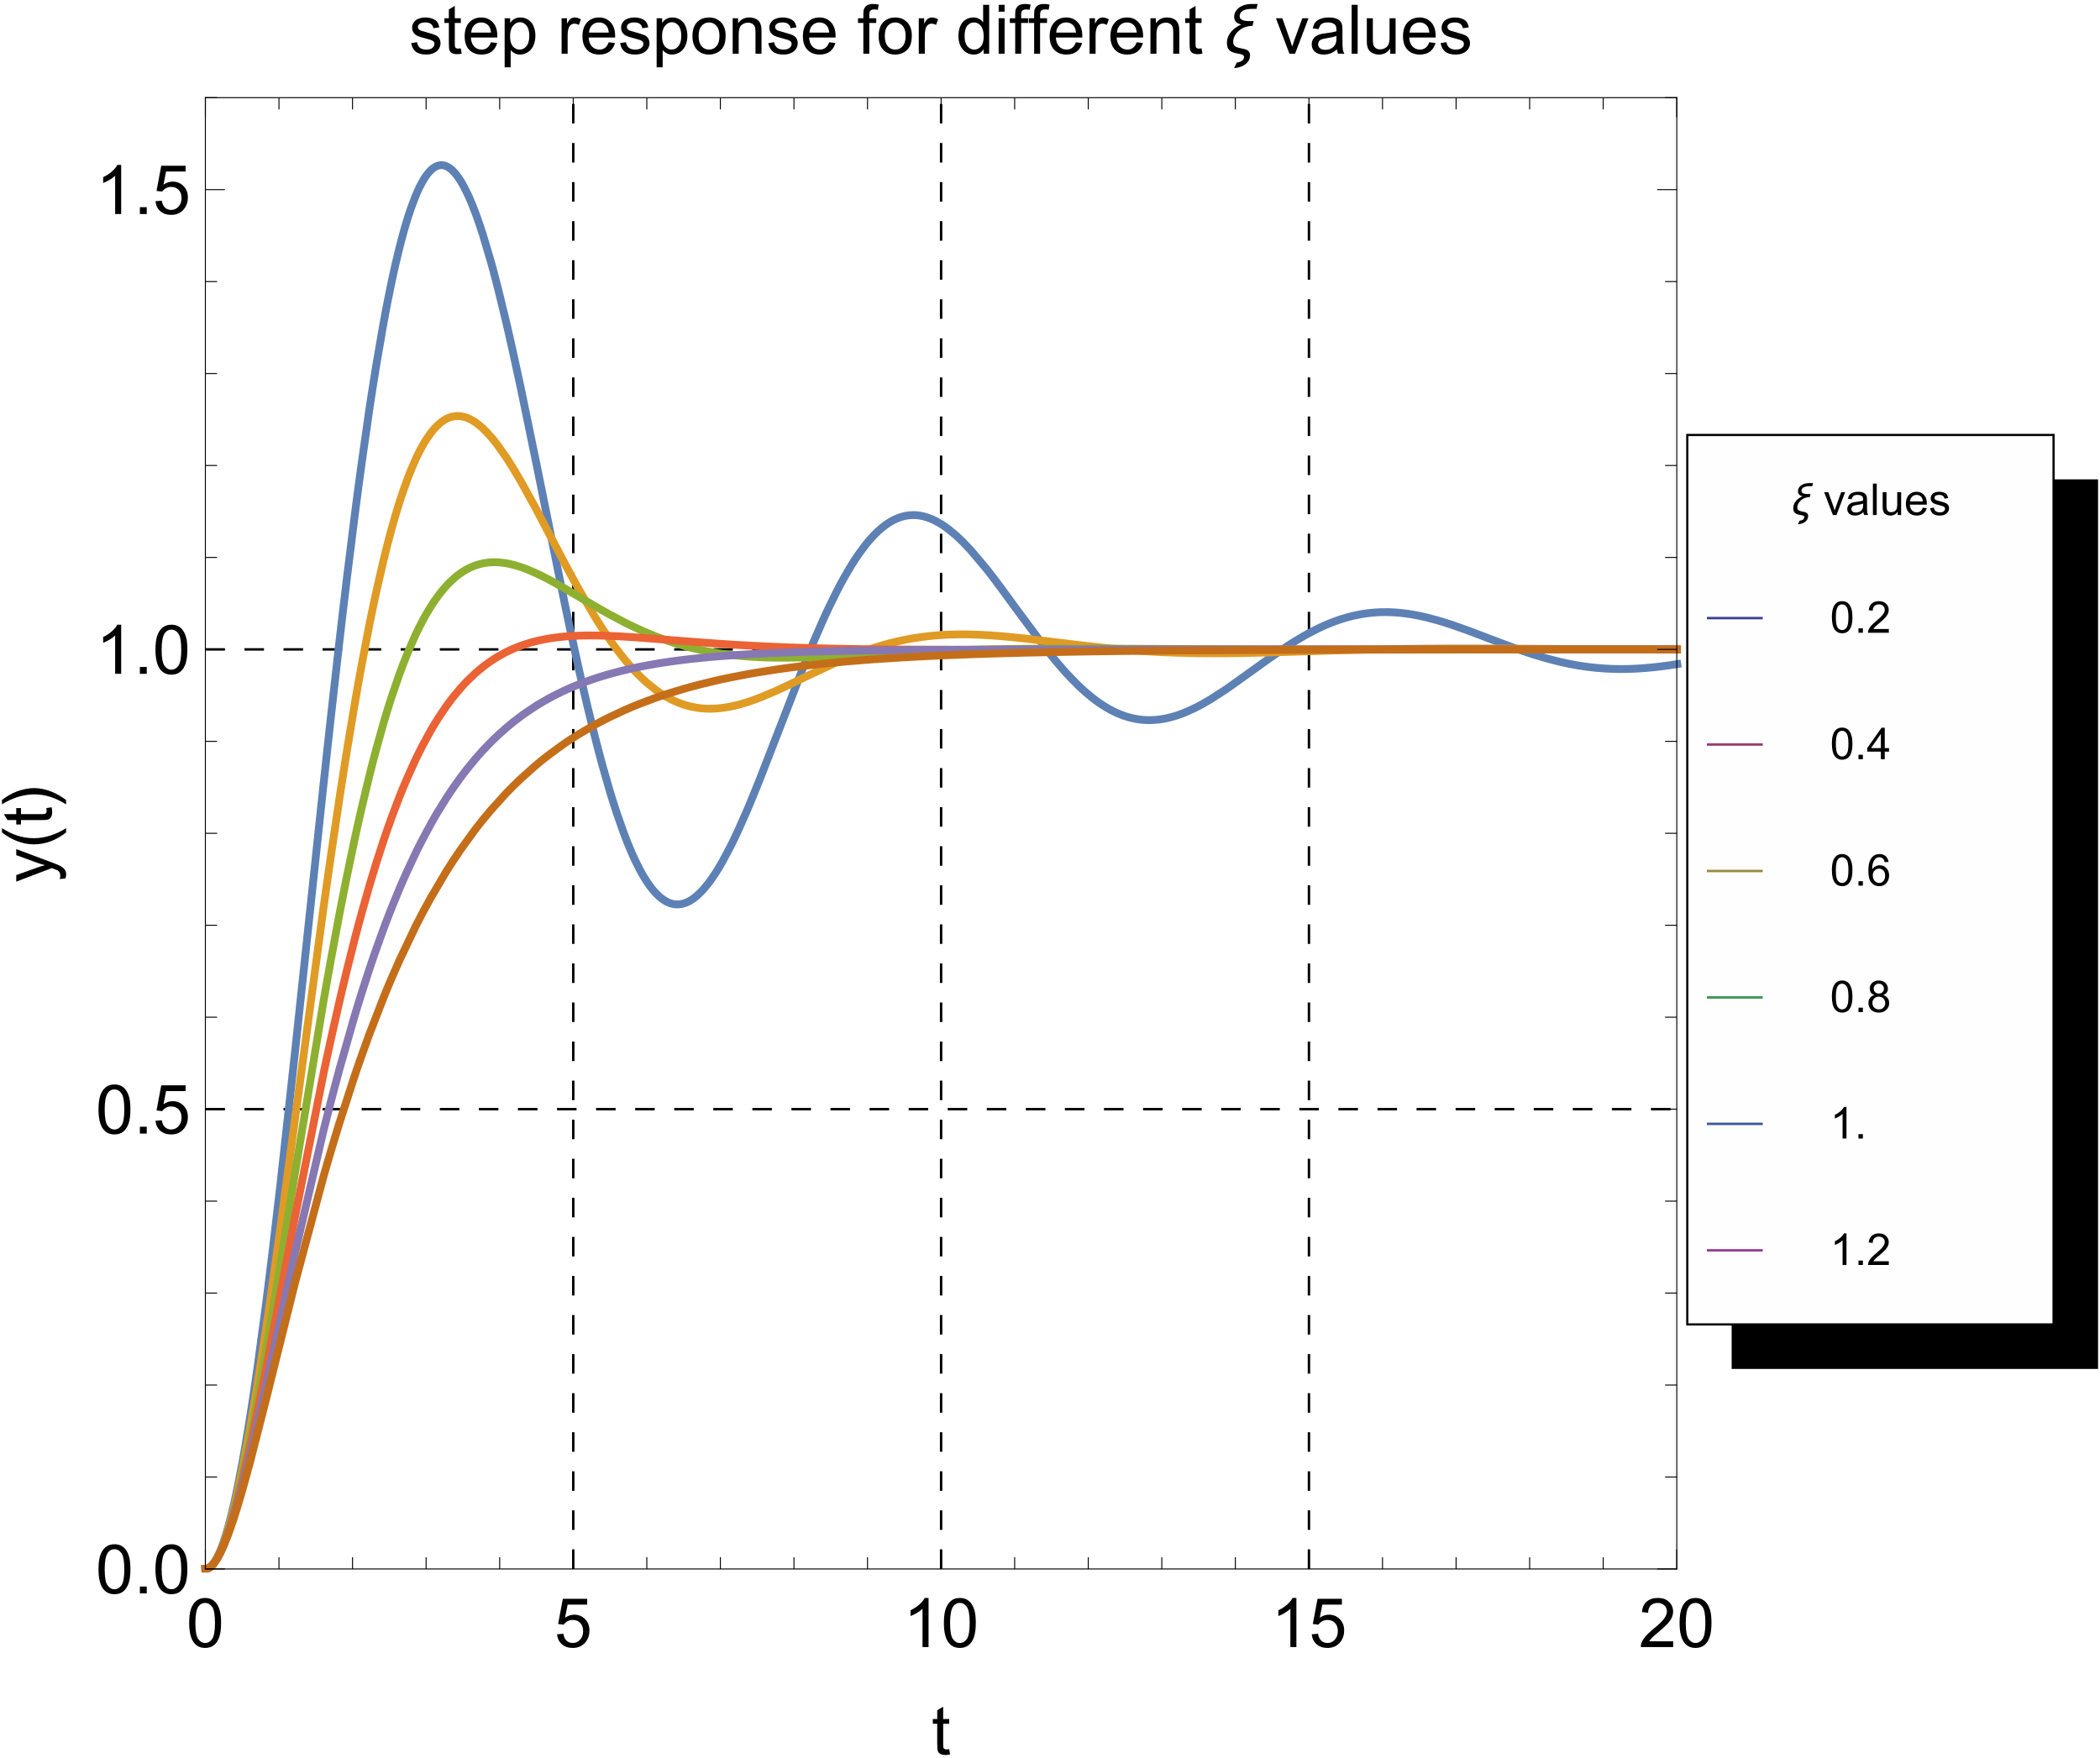 <?xml version="1.0" encoding="UTF-8"?>
<svg width="430pt" height="360pt" viewBox="0 0 430 360" xmlns="http://www.w3.org/2000/svg" xmlns:xlink="http://www.w3.org/1999/xlink">
 <defs>
  <g id="glyph-0-0">
   <path d="m0.578-4.938c0-1.188 0.117-2.141 0.359-2.859 0.25-0.727 0.613-1.285 1.094-1.672 0.477-0.395 1.082-0.594 1.812-0.594 0.539 0 1.016 0.109 1.422 0.328s0.738 0.531 1 0.938c0.27 0.406 0.477 0.902 0.625 1.484 0.145 0.586 0.219 1.375 0.219 2.375 0 1.18-0.121 2.125-0.359 2.844-0.242 0.719-0.602 1.277-1.078 1.672-0.48 0.398-1.09 0.594-1.828 0.594-0.961 0-1.715-0.348-2.266-1.047-0.668-0.832-1-2.188-1-4.062zm1.266 0c0 1.648 0.191 2.742 0.578 3.281 0.383 0.543 0.859 0.812 1.422 0.812 0.57 0 1.051-0.27 1.438-0.812 0.383-0.551 0.578-1.645 0.578-3.281 0-1.656-0.195-2.754-0.578-3.297-0.387-0.539-0.871-0.812-1.453-0.812-0.562 0-1.012 0.242-1.344 0.719-0.43 0.617-0.641 1.746-0.641 3.391z"/>
  </g>
  <g id="glyph-0-1">
   <path d="m0.578-2.625 1.297-0.109c0.094 0.625 0.312 1.102 0.656 1.422 0.352 0.312 0.773 0.469 1.266 0.469 0.594 0 1.094-0.223 1.5-0.672 0.414-0.445 0.625-1.035 0.625-1.766 0-0.707-0.199-1.266-0.594-1.672-0.398-0.406-0.914-0.609-1.547-0.609-0.398 0-0.758 0.094-1.078 0.281-0.312 0.18-0.562 0.406-0.75 0.688l-1.156-0.141 0.969-5.156h4.984v1.188h-4l-0.531 2.688c0.602-0.414 1.234-0.625 1.891-0.625 0.875 0 1.609 0.305 2.203 0.906 0.602 0.605 0.906 1.387 0.906 2.344 0 0.906-0.262 1.688-0.781 2.344-0.648 0.812-1.527 1.219-2.641 1.219-0.906 0-1.652-0.254-2.234-0.766-0.574-0.508-0.902-1.188-0.984-2.031z"/>
  </g>
  <g id="glyph-0-2">
   <path d="m5.219 0h-1.234v-7.844c-0.293 0.281-0.684 0.57-1.172 0.859-0.48 0.281-0.906 0.492-1.281 0.625v-1.188c0.688-0.32 1.285-0.711 1.797-1.172 0.52-0.457 0.883-0.906 1.094-1.344h0.797z"/>
  </g>
  <g id="glyph-0-3">
   <path d="m7.047-1.188v1.188h-6.625c-0.012-0.289 0.035-0.578 0.141-0.859 0.176-0.445 0.445-0.891 0.812-1.328 0.375-0.438 0.91-0.941 1.609-1.516 1.094-0.895 1.828-1.602 2.203-2.125 0.383-0.52 0.578-1.016 0.578-1.484 0-0.488-0.18-0.898-0.531-1.234-0.344-0.332-0.793-0.5-1.344-0.5-0.594 0-1.074 0.18-1.438 0.531-0.355 0.355-0.531 0.852-0.531 1.484l-1.266-0.141c0.082-0.938 0.406-1.648 0.969-2.141 0.57-0.5 1.332-0.75 2.281-0.75 0.969 0 1.727 0.266 2.281 0.797 0.562 0.531 0.844 1.195 0.844 1.984 0 0.406-0.086 0.805-0.25 1.188-0.156 0.387-0.43 0.793-0.812 1.219-0.375 0.43-1.008 1.016-1.891 1.766-0.742 0.617-1.215 1.039-1.422 1.266-0.211 0.219-0.383 0.438-0.516 0.656z"/>
  </g>
  <g id="glyph-0-4">
   <path d="m1.266 0v-1.406h1.406v1.406z"/>
  </g>
  <g id="glyph-0-5">
   <path d="m3.609-1.094 0.172 1.078c-0.344 0.07-0.652 0.109-0.922 0.109-0.449 0-0.797-0.07-1.047-0.203-0.242-0.145-0.414-0.332-0.516-0.562-0.094-0.227-0.141-0.711-0.141-1.453v-4.172h-0.906v-0.969h0.906v-1.797l1.219-0.734v2.531h1.234v0.969h-1.234v4.234c0 0.355 0.02 0.586 0.062 0.688 0.039 0.094 0.109 0.172 0.203 0.234 0.102 0.062 0.242 0.094 0.422 0.094 0.145 0 0.328-0.016 0.547-0.047z"/>
  </g>
  <g id="glyph-0-6">
   <path d="m0.438-2.172 1.203-0.188c0.07 0.492 0.266 0.867 0.578 1.125 0.312 0.262 0.75 0.391 1.312 0.391s0.977-0.113 1.25-0.344c0.281-0.227 0.422-0.5 0.422-0.812 0-0.281-0.125-0.5-0.375-0.656-0.168-0.113-0.586-0.254-1.25-0.422-0.906-0.227-1.539-0.426-1.891-0.594-0.344-0.164-0.605-0.395-0.781-0.688-0.18-0.289-0.266-0.613-0.266-0.969 0-0.32 0.07-0.617 0.219-0.891 0.145-0.281 0.348-0.516 0.609-0.703 0.188-0.133 0.441-0.25 0.766-0.344 0.332-0.102 0.691-0.156 1.078-0.156 0.562 0 1.055 0.086 1.484 0.25 0.438 0.156 0.758 0.375 0.969 0.656 0.207 0.281 0.348 0.656 0.422 1.125l-1.203 0.172c-0.055-0.375-0.215-0.664-0.484-0.875-0.262-0.207-0.633-0.312-1.109-0.312-0.562 0-0.965 0.094-1.203 0.281-0.242 0.18-0.359 0.398-0.359 0.656 0 0.156 0.047 0.297 0.141 0.422 0.102 0.137 0.266 0.246 0.484 0.328 0.113 0.043 0.473 0.148 1.078 0.312 0.875 0.242 1.484 0.434 1.828 0.578 0.344 0.148 0.609 0.359 0.797 0.641 0.195 0.281 0.297 0.633 0.297 1.047 0 0.418-0.121 0.809-0.359 1.172-0.23 0.355-0.574 0.637-1.031 0.844-0.449 0.195-0.961 0.297-1.531 0.297-0.938 0-1.656-0.195-2.156-0.594-0.492-0.395-0.805-0.977-0.938-1.75z"/>
  </g>
  <g id="glyph-0-7">
   <path d="m5.891-2.344 1.281 0.156c-0.211 0.75-0.586 1.336-1.125 1.75-0.543 0.406-1.234 0.609-2.078 0.609-1.062 0-1.906-0.328-2.531-0.984-0.617-0.656-0.922-1.57-0.922-2.75 0-1.227 0.312-2.176 0.938-2.844 0.633-0.676 1.453-1.016 2.453-1.016 0.969 0 1.758 0.336 2.375 1 0.613 0.656 0.922 1.586 0.922 2.781v0.328h-5.422c0.051 0.793 0.273 1.402 0.672 1.828 0.406 0.43 0.914 0.641 1.531 0.641 0.445 0 0.828-0.117 1.141-0.359 0.32-0.238 0.578-0.617 0.766-1.141zm-4.031-1.984h4.047c-0.055-0.613-0.211-1.07-0.469-1.375-0.387-0.469-0.891-0.703-1.516-0.703-0.574 0-1.055 0.188-1.438 0.562-0.375 0.375-0.586 0.883-0.625 1.516z"/>
  </g>
  <g id="glyph-0-8">
   <path d="m0.922 2.781v-10.047h1.125v0.953c0.258-0.375 0.555-0.648 0.891-0.828 0.332-0.188 0.738-0.281 1.219-0.281 0.613 0 1.156 0.164 1.625 0.484 0.477 0.312 0.836 0.762 1.078 1.344 0.238 0.586 0.359 1.219 0.359 1.906 0 0.742-0.137 1.414-0.406 2.016-0.262 0.594-0.648 1.055-1.156 1.375-0.5 0.309-1.031 0.469-1.594 0.469-0.406 0-0.777-0.09-1.109-0.266-0.324-0.176-0.59-0.395-0.797-0.656v3.531zm1.109-6.375c0 0.938 0.188 1.633 0.562 2.078 0.383 0.449 0.848 0.672 1.391 0.672 0.539 0 1.004-0.227 1.391-0.688 0.395-0.469 0.594-1.188 0.594-2.156 0-0.926-0.195-1.617-0.578-2.078-0.375-0.457-0.828-0.688-1.359-0.688-0.523 0-0.984 0.246-1.391 0.734-0.406 0.492-0.609 1.199-0.609 2.125z"/>
  </g>
  <g id="glyph-0-9">
   <path d="m0.906 0v-7.266h1.109v1.109c0.281-0.52 0.539-0.859 0.781-1.016 0.238-0.164 0.504-0.25 0.797-0.25 0.414 0 0.836 0.133 1.266 0.391l-0.422 1.141c-0.305-0.176-0.605-0.266-0.906-0.266-0.273 0-0.516 0.086-0.734 0.25-0.211 0.156-0.359 0.383-0.453 0.672-0.137 0.438-0.203 0.918-0.203 1.438v3.797z"/>
  </g>
  <g id="glyph-0-10">
   <path d="m0.469-3.625c0-1.344 0.375-2.344 1.125-3 0.613-0.531 1.375-0.797 2.281-0.797 0.988 0 1.801 0.328 2.438 0.984 0.633 0.648 0.953 1.547 0.953 2.703 0 0.938-0.141 1.68-0.422 2.219-0.281 0.531-0.695 0.949-1.234 1.25-0.531 0.289-1.109 0.438-1.734 0.438-1.023 0-1.844-0.328-2.469-0.984s-0.938-1.594-0.938-2.812zm1.266 0c0 0.93 0.203 1.625 0.609 2.094 0.406 0.461 0.914 0.688 1.531 0.688 0.602 0 1.109-0.234 1.516-0.703s0.609-1.176 0.609-2.125c0-0.895-0.203-1.57-0.609-2.031-0.406-0.469-0.914-0.703-1.516-0.703-0.617 0-1.125 0.23-1.531 0.688-0.406 0.461-0.609 1.156-0.609 2.094z"/>
  </g>
  <g id="glyph-0-11">
   <path d="m0.922 0v-7.266h1.109v1.031c0.531-0.789 1.301-1.188 2.312-1.188 0.438 0 0.836 0.078 1.203 0.234 0.363 0.156 0.633 0.367 0.812 0.625 0.188 0.25 0.316 0.555 0.391 0.906 0.051 0.23 0.078 0.625 0.078 1.188v4.469h-1.234v-4.422c0-0.5-0.047-0.867-0.141-1.109-0.094-0.25-0.266-0.445-0.516-0.594-0.242-0.156-0.527-0.234-0.859-0.234-0.523 0-0.977 0.168-1.359 0.5-0.375 0.336-0.562 0.965-0.562 1.891v3.969z"/>
  </g>
  <g id="glyph-0-12">
   <path d="m1.219 0v-6.297h-1.094v-0.969h1.094v-0.766c0-0.488 0.039-0.852 0.125-1.094 0.125-0.312 0.332-0.566 0.625-0.766 0.301-0.195 0.723-0.297 1.266-0.297 0.344 0 0.723 0.043 1.141 0.125l-0.188 1.062c-0.25-0.039-0.492-0.062-0.719-0.062-0.375 0-0.641 0.078-0.797 0.234s-0.234 0.453-0.234 0.891v0.672h1.422v0.969h-1.422v6.297z"/>
  </g>
  <g id="glyph-0-13">
   <path d="m5.641 0v-0.922c-0.469 0.73-1.148 1.094-2.031 1.094-0.586 0-1.121-0.164-1.609-0.484-0.48-0.32-0.855-0.77-1.125-1.344-0.262-0.57-0.391-1.227-0.391-1.969 0-0.719 0.117-1.375 0.359-1.969 0.238-0.594 0.598-1.047 1.078-1.359 0.488-0.312 1.031-0.469 1.625-0.469 0.438 0 0.828 0.094 1.172 0.281 0.344 0.18 0.617 0.418 0.828 0.719v-3.594h1.234v10.016zm-3.891-3.625c0 0.93 0.191 1.625 0.578 2.094 0.395 0.461 0.859 0.688 1.391 0.688 0.539 0 1-0.219 1.375-0.656 0.375-0.445 0.562-1.117 0.562-2.016 0-1-0.195-1.727-0.578-2.188-0.387-0.469-0.855-0.703-1.406-0.703-0.555 0-1.012 0.227-1.375 0.672-0.367 0.449-0.547 1.152-0.547 2.109z"/>
  </g>
  <g id="glyph-0-14">
   <path d="m0.938-8.609v-1.406h1.219v1.406zm0 8.609v-7.266h1.219v7.266z"/>
  </g>
  <g id="glyph-0-15">
   <path d="m2.938 0-2.766-7.266h1.312l1.547 4.359c0.164 0.469 0.32 0.953 0.469 1.453 0.113-0.383 0.266-0.844 0.453-1.375l1.625-4.438h1.266l-2.75 7.266z"/>
  </g>
  <g id="glyph-0-16">
   <path d="m5.656-0.891c-0.449 0.387-0.887 0.664-1.312 0.828-0.418 0.152-0.871 0.234-1.359 0.234-0.793 0-1.406-0.191-1.844-0.578-0.43-0.395-0.641-0.898-0.641-1.516 0-0.352 0.078-0.676 0.234-0.969 0.164-0.289 0.379-0.523 0.641-0.703 0.27-0.176 0.566-0.312 0.891-0.406 0.238-0.062 0.602-0.125 1.094-0.188 1-0.113 1.734-0.254 2.203-0.422v-0.312c0-0.508-0.117-0.863-0.344-1.062-0.312-0.281-0.781-0.422-1.406-0.422-0.574 0-1 0.105-1.281 0.312-0.273 0.199-0.477 0.555-0.609 1.062l-1.203-0.156c0.102-0.52 0.281-0.938 0.531-1.25 0.258-0.312 0.625-0.551 1.094-0.719 0.477-0.176 1.031-0.266 1.656-0.266 0.613 0 1.113 0.074 1.5 0.219 0.383 0.148 0.664 0.328 0.844 0.547 0.188 0.219 0.316 0.5 0.391 0.844 0.039 0.211 0.062 0.586 0.062 1.125v1.641c0 1.148 0.023 1.871 0.078 2.172 0.051 0.305 0.156 0.594 0.312 0.875h-1.281c-0.125-0.258-0.211-0.555-0.25-0.891zm-0.094-2.75c-0.449 0.18-1.121 0.336-2.016 0.469-0.5 0.074-0.859 0.156-1.078 0.25-0.211 0.086-0.371 0.215-0.484 0.391-0.117 0.18-0.172 0.371-0.172 0.578 0 0.336 0.125 0.609 0.375 0.828s0.613 0.328 1.094 0.328c0.477 0 0.898-0.102 1.266-0.312 0.363-0.207 0.633-0.492 0.812-0.859 0.133-0.27 0.203-0.676 0.203-1.219z"/>
  </g>
  <g id="glyph-0-17">
   <path d="m0.891 0v-10.016h1.234v10.016z"/>
  </g>
  <g id="glyph-0-18">
   <path d="m5.688 0v-1.062c-0.574 0.824-1.344 1.234-2.312 1.234-0.43 0-0.828-0.086-1.203-0.25-0.367-0.164-0.641-0.375-0.828-0.625-0.18-0.25-0.305-0.551-0.375-0.906-0.055-0.238-0.078-0.625-0.078-1.156v-4.5h1.234v4.031c0 0.648 0.023 1.078 0.078 1.297 0.07 0.324 0.234 0.578 0.484 0.766s0.562 0.281 0.938 0.281c0.363 0 0.707-0.094 1.031-0.281 0.32-0.195 0.551-0.457 0.688-0.781 0.133-0.32 0.203-0.797 0.203-1.422v-3.891h1.234v7.266z"/>
  </g>
  <g id="glyph-1-0">
   <path d="m2.797-0.875-1.156 0.141c0.07-0.27 0.109-0.504 0.109-0.703 0-0.27-0.047-0.488-0.141-0.656-0.086-0.164-0.211-0.301-0.375-0.406-0.125-0.07-0.434-0.195-0.922-0.375-0.062-0.02-0.164-0.055-0.297-0.109l-7.281 2.766v-1.328l4.203-1.516c0.543-0.195 1.105-0.375 1.688-0.531-0.562-0.133-1.113-0.301-1.656-0.5l-4.234-1.547v-1.234l7.391 2.766c0.789 0.293 1.336 0.523 1.641 0.688 0.406 0.219 0.703 0.469 0.891 0.75 0.195 0.281 0.297 0.621 0.297 1.016 0 0.23-0.055 0.492-0.156 0.781z"/>
  </g>
  <g id="glyph-1-1">
   <path d="m-1.094-3.609 1.078-0.172c0.07 0.344 0.109 0.652 0.109 0.922 0 0.449-0.07 0.797-0.203 1.047-0.145 0.242-0.332 0.414-0.562 0.516-0.227 0.094-0.711 0.141-1.453 0.141h-4.172v0.906h-0.969v-0.906h-1.797l-0.734-1.219h2.531v-1.234h0.969v1.234h4.234c0.355 0 0.586-0.02 0.688-0.062 0.094-0.039 0.172-0.109 0.234-0.203 0.062-0.102 0.094-0.242 0.094-0.422 0-0.145-0.016-0.328-0.047-0.547z"/>
  </g>
  <g id="glyph-2-0">
   <path d="m2.938-4.156v0.875c-0.461 0.367-0.949 0.699-1.469 1-0.523 0.305-1.059 0.562-1.609 0.781-0.562 0.211-1.133 0.371-1.719 0.484-0.582 0.117-1.172 0.172-1.766 0.172-0.602 0-1.195-0.055-1.781-0.172-0.582-0.125-1.148-0.289-1.703-0.5-0.551-0.219-1.082-0.473-1.594-0.766-0.52-0.301-1.016-0.633-1.484-1v-0.875c0.523 0.324 1.043 0.617 1.562 0.875 0.512 0.25 1.031 0.465 1.562 0.641 0.531 0.168 1.078 0.297 1.641 0.391s1.156 0.141 1.781 0.141c0.586 0 1.164-0.047 1.734-0.141 0.574-0.102 1.141-0.242 1.703-0.422 0.551-0.176 1.086-0.391 1.609-0.641 0.531-0.25 1.039-0.531 1.531-0.844z"/>
  </g>
  <g id="glyph-2-1">
   <path d="m-3.625-3.828c0.605 0 1.199 0.062 1.781 0.188 0.574 0.117 1.137 0.281 1.688 0.5 0.551 0.211 1.086 0.465 1.609 0.766 0.52 0.305 1.016 0.633 1.484 0.984v0.891c-0.523-0.32-1.043-0.609-1.562-0.859-0.512-0.258-1.035-0.473-1.562-0.641-0.531-0.176-1.078-0.312-1.641-0.406-0.57-0.094-1.164-0.141-1.781-0.141-0.582 0-1.16 0.055-1.734 0.156-0.57 0.094-1.133 0.23-1.688 0.406-0.562 0.18-1.102 0.391-1.625 0.641-0.531 0.25-1.039 0.531-1.531 0.844v-0.891c0.461-0.363 0.949-0.695 1.469-1 0.523-0.301 1.062-0.555 1.625-0.766 0.555-0.207 1.121-0.367 1.703-0.484 0.586-0.125 1.172-0.188 1.766-0.188z"/>
  </g>
  <g id="glyph-3-0">
   <path d="m7.312-10.188-0.219 1h-0.938c-0.168 0-0.352 0.012-0.547 0.031-0.188 0.012-0.375 0.039-0.562 0.078-0.188 0.043-0.371 0.102-0.547 0.172-0.168 0.074-0.312 0.168-0.438 0.281-0.125 0.105-0.23 0.242-0.312 0.406-0.074 0.156-0.109 0.344-0.109 0.562s0.062 0.391 0.188 0.516c0.133 0.125 0.301 0.227 0.5 0.297 0.195 0.062 0.414 0.109 0.656 0.141 0.238 0.023 0.473 0.031 0.703 0.031h0.344c0.113-0.008 0.219-0.02 0.312-0.031h0.078 0.078l-0.219 1c-0.48 0-0.945 0.07-1.391 0.203-0.449 0.137-0.859 0.355-1.234 0.656-0.188 0.148-0.367 0.309-0.531 0.484-0.156 0.18-0.297 0.371-0.422 0.578-0.125 0.211-0.227 0.43-0.297 0.656-0.062 0.219-0.094 0.449-0.094 0.688 0 0.262 0.047 0.469 0.141 0.625 0.102 0.156 0.234 0.281 0.391 0.375 0.164 0.094 0.352 0.168 0.562 0.219 0.207 0.055 0.414 0.102 0.625 0.141 0.219 0.043 0.43 0.09 0.641 0.141 0.207 0.043 0.391 0.117 0.547 0.219 0.164 0.105 0.297 0.242 0.391 0.406 0.102 0.168 0.156 0.379 0.156 0.641 0 0.438-0.105 0.812-0.312 1.125-0.199 0.32-0.453 0.586-0.766 0.797-0.312 0.219-0.664 0.383-1.047 0.5-0.387 0.113-0.766 0.176-1.141 0.188l0.562-1.125c0.156-0.023 0.32-0.059 0.5-0.109 0.176-0.043 0.332-0.109 0.469-0.203 0.145-0.086 0.266-0.195 0.359-0.328 0.094-0.137 0.141-0.305 0.141-0.5 0-0.156-0.055-0.277-0.156-0.359-0.094-0.074-0.227-0.137-0.391-0.188-0.168-0.055-0.355-0.094-0.562-0.125-0.211-0.031-0.422-0.07-0.641-0.125-0.219-0.051-0.438-0.117-0.656-0.203-0.211-0.082-0.398-0.203-0.562-0.359-0.156-0.156-0.289-0.352-0.391-0.594-0.094-0.25-0.141-0.555-0.141-0.922 0-0.438 0.078-0.852 0.234-1.25 0.164-0.395 0.383-0.754 0.656-1.078 0.281-0.32 0.598-0.602 0.953-0.844 0.352-0.25 0.727-0.457 1.125-0.625-0.211-0.031-0.406-0.086-0.594-0.172-0.18-0.082-0.336-0.188-0.469-0.312-0.137-0.133-0.242-0.289-0.312-0.469-0.074-0.176-0.109-0.375-0.109-0.594 0-0.312 0.051-0.586 0.156-0.828 0.102-0.25 0.242-0.473 0.422-0.672 0.176-0.195 0.379-0.367 0.609-0.516 0.238-0.145 0.488-0.266 0.75-0.359 0.27-0.094 0.539-0.16 0.812-0.203 0.281-0.039 0.551-0.062 0.812-0.062z"/>
  </g>
  <g id="glyph-4-0">
   <path d="m3.359 0h-0.797v-5.047c-0.188 0.188-0.438 0.375-0.75 0.562-0.312 0.18-0.59 0.309-0.828 0.391v-0.766c0.438-0.195 0.82-0.441 1.156-0.734 0.332-0.301 0.566-0.594 0.703-0.875h0.516z"/>
  </g>
  <g id="glyph-4-1">
   <path d="m0.812 0v-0.906h0.906v0.906z"/>
  </g>
  <g id="glyph-4-2">
   <path d="m4.531-0.766v0.766h-4.266c0-0.188 0.031-0.367 0.094-0.547 0.113-0.289 0.289-0.578 0.531-0.859 0.238-0.281 0.582-0.602 1.031-0.969 0.695-0.582 1.164-1.039 1.406-1.375 0.25-0.332 0.375-0.648 0.375-0.953 0-0.312-0.117-0.57-0.344-0.781-0.219-0.219-0.508-0.328-0.859-0.328-0.387 0-0.695 0.117-0.922 0.344-0.23 0.23-0.344 0.547-0.344 0.953l-0.812-0.094c0.051-0.602 0.258-1.062 0.625-1.375 0.363-0.32 0.852-0.484 1.469-0.484 0.613 0 1.098 0.172 1.453 0.516 0.363 0.344 0.547 0.766 0.547 1.266 0 0.262-0.055 0.516-0.156 0.766-0.105 0.25-0.281 0.516-0.531 0.797-0.242 0.273-0.641 0.648-1.203 1.125-0.48 0.398-0.789 0.668-0.922 0.812-0.137 0.148-0.246 0.289-0.328 0.422z"/>
  </g>
  <g id="glyph-4-3">
   <path d="m0.375-3.172c0-0.758 0.078-1.375 0.234-1.844s0.383-0.828 0.688-1.078c0.312-0.25 0.703-0.375 1.172-0.375 0.352 0 0.66 0.074 0.922 0.219 0.258 0.137 0.473 0.336 0.641 0.594 0.164 0.262 0.297 0.578 0.391 0.953 0.102 0.375 0.156 0.887 0.156 1.531 0 0.75-0.078 1.359-0.234 1.828-0.156 0.461-0.391 0.82-0.703 1.078-0.305 0.25-0.695 0.375-1.172 0.375-0.617 0-1.102-0.223-1.453-0.672-0.43-0.531-0.641-1.398-0.641-2.609zm0.812 0c0 1.055 0.117 1.758 0.359 2.109 0.25 0.344 0.555 0.516 0.922 0.516 0.363 0 0.672-0.172 0.922-0.516 0.25-0.352 0.375-1.055 0.375-2.109 0-1.062-0.125-1.766-0.375-2.109-0.25-0.352-0.559-0.531-0.922-0.531-0.367 0-0.656 0.152-0.875 0.453-0.273 0.398-0.406 1.125-0.406 2.188z"/>
  </g>
  <g id="glyph-4-4">
   <path d="m1.594-3.5c-0.336-0.113-0.578-0.281-0.734-0.5-0.156-0.227-0.234-0.5-0.234-0.812 0-0.469 0.164-0.859 0.5-1.172 0.344-0.32 0.789-0.484 1.344-0.484 0.562 0 1.016 0.168 1.359 0.5 0.344 0.324 0.516 0.719 0.516 1.188 0 0.293-0.078 0.555-0.234 0.781-0.156 0.219-0.398 0.387-0.719 0.5 0.395 0.137 0.695 0.352 0.906 0.641 0.207 0.281 0.312 0.621 0.312 1.016 0 0.555-0.199 1.016-0.594 1.391-0.387 0.375-0.898 0.562-1.531 0.562-0.637 0-1.152-0.188-1.547-0.562-0.387-0.375-0.578-0.844-0.578-1.406 0-0.414 0.102-0.766 0.312-1.047 0.219-0.289 0.523-0.488 0.922-0.594zm-0.156-1.328c0 0.305 0.094 0.555 0.281 0.75 0.195 0.188 0.453 0.281 0.766 0.281s0.562-0.094 0.75-0.281c0.195-0.195 0.297-0.438 0.297-0.719s-0.102-0.52-0.297-0.719c-0.199-0.195-0.449-0.297-0.75-0.297-0.305 0-0.555 0.102-0.75 0.297-0.199 0.188-0.297 0.418-0.297 0.688zm-0.266 2.969c0 0.23 0.051 0.449 0.156 0.656 0.113 0.211 0.273 0.371 0.484 0.484 0.207 0.117 0.438 0.172 0.688 0.172 0.375 0 0.68-0.117 0.922-0.359 0.25-0.238 0.375-0.547 0.375-0.922 0-0.383-0.125-0.703-0.375-0.953s-0.57-0.375-0.953-0.375c-0.375 0-0.688 0.125-0.938 0.375-0.242 0.25-0.359 0.559-0.359 0.922z"/>
  </g>
  <g id="glyph-4-5">
   <path d="m4.484-4.859-0.797 0.062c-0.062-0.312-0.164-0.539-0.297-0.688-0.211-0.219-0.469-0.328-0.781-0.328-0.262 0-0.484 0.07-0.672 0.203-0.25 0.188-0.449 0.453-0.594 0.797-0.137 0.344-0.211 0.84-0.219 1.484 0.188-0.281 0.414-0.488 0.688-0.625 0.281-0.145 0.57-0.219 0.875-0.219 0.531 0 0.977 0.195 1.344 0.578 0.375 0.387 0.562 0.887 0.562 1.5 0 0.406-0.09 0.789-0.266 1.141-0.18 0.344-0.418 0.609-0.719 0.797-0.305 0.176-0.648 0.266-1.031 0.266-0.656 0-1.195-0.238-1.609-0.719-0.418-0.488-0.625-1.289-0.625-2.406 0-1.238 0.227-2.144 0.688-2.719 0.395-0.488 0.938-0.734 1.625-0.734 0.5 0 0.91 0.148 1.234 0.438 0.32 0.281 0.52 0.672 0.594 1.172zm-3.234 2.766c0 0.281 0.055 0.547 0.172 0.797 0.113 0.242 0.273 0.43 0.484 0.562 0.207 0.125 0.426 0.188 0.656 0.188 0.332 0 0.617-0.129 0.859-0.391 0.238-0.27 0.359-0.641 0.359-1.109 0-0.445-0.121-0.797-0.359-1.047-0.23-0.258-0.527-0.391-0.891-0.391-0.355 0-0.656 0.133-0.906 0.391-0.25 0.25-0.375 0.586-0.375 1z"/>
  </g>
  <g id="glyph-4-6">
   <path d="m2.906 0v-1.547h-2.797v-0.719l2.938-4.172h0.656v4.172h0.875v0.719h-0.875v1.547zm0-2.266v-2.906l-2.016 2.906z"/>
  </g>
  <g id="glyph-4-7">
   <path d="m1.891 0-1.781-4.672h0.844l1 2.797c0.102 0.305 0.203 0.617 0.297 0.938 0.07-0.238 0.172-0.531 0.297-0.875l1.031-2.859h0.812l-1.766 4.672z"/>
  </g>
  <g id="glyph-4-8">
   <path d="m3.641-0.578c-0.293 0.25-0.574 0.43-0.844 0.531-0.273 0.102-0.562 0.156-0.875 0.156-0.512 0-0.906-0.125-1.188-0.375-0.273-0.25-0.406-0.57-0.406-0.969 0-0.227 0.051-0.438 0.156-0.625 0.102-0.188 0.238-0.336 0.406-0.453 0.164-0.113 0.352-0.203 0.562-0.266 0.156-0.031 0.391-0.066 0.703-0.109 0.645-0.07 1.117-0.164 1.422-0.281v-0.203c0-0.32-0.074-0.547-0.219-0.672-0.211-0.188-0.512-0.281-0.906-0.281-0.375 0-0.652 0.07-0.828 0.203-0.18 0.125-0.309 0.355-0.391 0.688l-0.766-0.094c0.062-0.332 0.172-0.598 0.328-0.797 0.164-0.207 0.398-0.363 0.703-0.469 0.312-0.113 0.664-0.172 1.062-0.172 0.406 0 0.727 0.047 0.969 0.141 0.25 0.094 0.43 0.215 0.547 0.359 0.125 0.137 0.207 0.312 0.25 0.531 0.031 0.137 0.047 0.375 0.047 0.719v1.062c0 0.73 0.016 1.195 0.047 1.391 0.031 0.199 0.098 0.387 0.203 0.562h-0.828c-0.086-0.164-0.137-0.359-0.156-0.578zm-0.062-1.766c-0.293 0.117-0.727 0.215-1.297 0.297-0.324 0.055-0.555 0.109-0.688 0.172-0.137 0.055-0.242 0.137-0.312 0.25-0.074 0.117-0.109 0.242-0.109 0.375 0 0.211 0.078 0.387 0.234 0.531 0.156 0.137 0.391 0.203 0.703 0.203 0.301 0 0.57-0.066 0.812-0.203 0.238-0.133 0.414-0.316 0.531-0.547 0.082-0.176 0.125-0.438 0.125-0.781z"/>
  </g>
  <g id="glyph-4-9">
   <path d="m0.578 0v-6.438h0.781v6.438z"/>
  </g>
  <g id="glyph-4-10">
   <path d="m3.656 0v-0.688c-0.367 0.531-0.859 0.797-1.484 0.797-0.273 0-0.527-0.055-0.766-0.156-0.242-0.113-0.422-0.25-0.547-0.406-0.117-0.156-0.195-0.348-0.234-0.578-0.031-0.156-0.047-0.406-0.047-0.75v-2.891h0.781v2.594c0 0.418 0.02 0.695 0.062 0.828 0.039 0.211 0.141 0.375 0.297 0.5 0.164 0.117 0.367 0.172 0.609 0.172 0.238 0 0.461-0.055 0.672-0.172 0.207-0.125 0.352-0.289 0.438-0.5 0.082-0.207 0.125-0.516 0.125-0.922v-2.5h0.797v4.672z"/>
  </g>
  <g id="glyph-4-11">
   <path d="m3.781-1.5 0.828 0.094c-0.137 0.48-0.383 0.855-0.734 1.125-0.344 0.262-0.789 0.391-1.328 0.391-0.68 0-1.219-0.207-1.625-0.625-0.398-0.426-0.594-1.02-0.594-1.781 0-0.781 0.203-1.383 0.609-1.812 0.406-0.438 0.93-0.656 1.578-0.656 0.625 0 1.129 0.215 1.516 0.641 0.395 0.418 0.594 1.012 0.594 1.781v0.219h-3.484c0.031 0.512 0.176 0.902 0.438 1.172 0.258 0.273 0.586 0.406 0.984 0.406 0.289 0 0.535-0.07 0.734-0.219 0.207-0.156 0.367-0.398 0.484-0.734zm-2.594-1.281h2.609c-0.031-0.395-0.133-0.691-0.297-0.891-0.25-0.301-0.578-0.453-0.984-0.453-0.367 0-0.672 0.125-0.922 0.375-0.242 0.242-0.375 0.562-0.406 0.969z"/>
  </g>
  <g id="glyph-4-12">
   <path d="m0.281-1.391 0.781-0.125c0.039 0.312 0.16 0.555 0.359 0.719 0.207 0.168 0.488 0.25 0.844 0.25 0.363 0 0.633-0.07 0.812-0.219 0.176-0.145 0.266-0.316 0.266-0.516 0-0.188-0.078-0.328-0.234-0.422-0.117-0.07-0.387-0.164-0.812-0.281-0.586-0.145-0.992-0.27-1.219-0.375-0.219-0.102-0.387-0.25-0.5-0.438-0.117-0.188-0.172-0.395-0.172-0.625 0-0.207 0.047-0.398 0.141-0.578 0.094-0.176 0.223-0.328 0.391-0.453 0.125-0.082 0.289-0.156 0.5-0.219 0.219-0.062 0.445-0.094 0.688-0.094 0.363 0 0.68 0.055 0.953 0.156 0.281 0.105 0.488 0.246 0.625 0.422 0.133 0.18 0.227 0.418 0.281 0.719l-0.781 0.109c-0.031-0.238-0.137-0.426-0.312-0.562-0.168-0.133-0.402-0.203-0.703-0.203-0.367 0-0.625 0.062-0.781 0.188-0.156 0.117-0.234 0.258-0.234 0.422 0 0.105 0.031 0.195 0.094 0.266 0.062 0.094 0.164 0.168 0.312 0.219 0.07 0.031 0.301 0.102 0.688 0.203 0.562 0.148 0.953 0.266 1.172 0.359 0.227 0.094 0.406 0.234 0.531 0.422 0.125 0.18 0.188 0.402 0.188 0.672 0 0.273-0.078 0.523-0.234 0.75-0.156 0.23-0.383 0.414-0.672 0.547-0.281 0.121-0.609 0.188-0.984 0.188-0.605 0-1.07-0.125-1.391-0.375-0.312-0.258-0.512-0.633-0.594-1.125z"/>
  </g>
  <g id="glyph-5-0">
   <path d="m4.703-6.547-0.141 0.641h-0.609c-0.105 0-0.219 0.008-0.344 0.016-0.125 0.012-0.25 0.031-0.375 0.062-0.117 0.023-0.23 0.059-0.344 0.109-0.105 0.043-0.199 0.102-0.281 0.172-0.086 0.074-0.152 0.164-0.203 0.266-0.043 0.105-0.062 0.227-0.062 0.359 0 0.137 0.039 0.246 0.125 0.328 0.082 0.086 0.188 0.148 0.312 0.188 0.125 0.043 0.266 0.074 0.422 0.094 0.156 0.012 0.305 0.016 0.453 0.016h0.219c0.07 0 0.141-0.004 0.203-0.016h0.047 0.047l-0.141 0.641c-0.305 0-0.602 0.047-0.891 0.141-0.281 0.086-0.547 0.227-0.797 0.422-0.117 0.094-0.227 0.199-0.328 0.312-0.105 0.117-0.199 0.242-0.281 0.375-0.074 0.125-0.137 0.262-0.188 0.406-0.043 0.148-0.062 0.297-0.062 0.453 0 0.168 0.031 0.305 0.094 0.406 0.062 0.094 0.145 0.172 0.25 0.234 0.102 0.062 0.223 0.109 0.359 0.141 0.133 0.031 0.27 0.062 0.406 0.094 0.133 0.023 0.27 0.047 0.406 0.078 0.133 0.031 0.254 0.086 0.359 0.156 0.102 0.062 0.188 0.148 0.25 0.25 0.062 0.105 0.094 0.242 0.094 0.422 0 0.27-0.07 0.508-0.203 0.719-0.125 0.207-0.289 0.379-0.484 0.516-0.199 0.133-0.422 0.238-0.672 0.312-0.25 0.07-0.496 0.113-0.734 0.125l0.359-0.734c0.102-0.012 0.207-0.031 0.312-0.062 0.113-0.023 0.219-0.062 0.312-0.125 0.094-0.055 0.164-0.125 0.219-0.219 0.062-0.086 0.094-0.188 0.094-0.312 0-0.105-0.031-0.184-0.094-0.234-0.062-0.055-0.148-0.094-0.25-0.125-0.105-0.031-0.227-0.059-0.359-0.078-0.137-0.02-0.277-0.047-0.422-0.078-0.137-0.031-0.273-0.07-0.406-0.125-0.137-0.062-0.258-0.141-0.359-0.234-0.105-0.102-0.195-0.234-0.266-0.391-0.062-0.156-0.094-0.352-0.094-0.594 0-0.281 0.051-0.547 0.156-0.797 0.102-0.25 0.242-0.477 0.422-0.688 0.176-0.207 0.379-0.391 0.609-0.547 0.227-0.164 0.469-0.301 0.719-0.406-0.125-0.02-0.25-0.055-0.375-0.109-0.117-0.051-0.215-0.117-0.297-0.203-0.086-0.082-0.152-0.18-0.203-0.297-0.043-0.113-0.062-0.242-0.062-0.391 0-0.195 0.031-0.375 0.094-0.531s0.148-0.297 0.266-0.422c0.113-0.125 0.242-0.234 0.391-0.328 0.156-0.094 0.316-0.172 0.484-0.234 0.176-0.062 0.352-0.102 0.531-0.125 0.176-0.031 0.348-0.047 0.516-0.047z"/>
  </g>
  <clipPath id="clip-0">
   <path d="m0 0h429.63v360h-429.63z"/>
  </clipPath>
  <clipPath id="clip-1">
   <path d="m40.594 33h304v289h-304z"/>
  </clipPath>
  <clipPath id="clip-2">
   <path d="m40.594 84h304v238h-304z"/>
  </clipPath>
  <clipPath id="clip-3">
   <path d="m40.594 114h304v208h-304z"/>
  </clipPath>
  <clipPath id="clip-4">
   <path d="m40.594 129h304v193h-304z"/>
  </clipPath>
  <clipPath id="clip-5">
   <path d="m40.594 132h304v190h-304z"/>
  </clipPath>
  <clipPath id="clip-6">
   <path d="m354 98h75.629v183h-75.629z"/>
  </clipPath>
  <clipPath id="clip-7">
   <rect width="430" height="360"/>
  </clipPath>
  <g id="source-5" clip-path="url(#clip-7)">
   <path transform="matrix(1 0 0 -1 -11.407 371)" d="m128.79 49.715v301.29" fill="none" stroke="#000" stroke-dasharray="4 4" stroke-miterlimit="3.25" stroke-width=".5"/>
   <path transform="matrix(1 0 0 -1 -11.407 371)" d="m204.11 49.715v301.29" fill="none" stroke="#000" stroke-dasharray="4 4" stroke-miterlimit="3.25" stroke-width=".5"/>
   <path transform="matrix(1 0 0 -1 -11.407 371)" d="m279.43 49.715v301.29" fill="none" stroke="#000" stroke-dasharray="4 4" stroke-miterlimit="3.25" stroke-width=".5"/>
   <path transform="matrix(1 0 0 -1 -11.407 371)" d="m53.462 143.87h301.29" fill="none" stroke="#000" stroke-dasharray="4 4" stroke-miterlimit="3.25" stroke-width=".5"/>
   <path transform="matrix(1 0 0 -1 -11.407 371)" d="m53.462 238.02h301.29" fill="none" stroke="#000" stroke-dasharray="4 4" stroke-miterlimit="3.25" stroke-width=".5"/>
   <g clip-path="url(#clip-1)">
    <path transform="matrix(1 0 0 -1 -11.407 371)" d="m53.462 49.715 0.094 0.004 0.094 0.008 0.09 0.02 0.094 0.023 0.094 0.031 0.09 0.039 0.094 0.047 0.09 0.055 0.094 0.059 0.094 0.066 0.09 0.074 0.094 0.078 0.094 0.086 0.09 0.094 0.188 0.211 0.09 0.113 0.094 0.121 0.184 0.262 0.094 0.141 0.094 0.148 0.184 0.316 0.094 0.168 0.09 0.176 0.188 0.367 0.367 0.816 0.094 0.219 0.094 0.227 0.184 0.473 0.367 1.02 0.094 0.27 0.094 0.277 0.184 0.57 0.371 1.215 0.09 0.32 0.094 0.324 0.184 0.668 0.371 1.41 0.738 3.09 0.102 0.445 0.098 0.453 0.203 0.926 0.398 1.93 0.805 4.152 0.098 0.543 0.102 0.555 0.199 1.121 0.402 2.312 0.801 4.891 0.098 0.637 0.102 0.641 0.199 1.297 0.402 2.652 0.801 5.547 1.602 11.945 0.094 0.73 0.094 0.734 0.188 1.477 0.375 2.988 0.75 6.129 1.496 12.77 2.992 27.086 5.867 55.117 0.102 0.922 0.098 0.918 0.199 1.832 0.398 3.652 0.797 7.223 1.59 14.09 0.102 0.863 0.098 0.859 0.199 1.711 0.398 3.394 0.797 6.664 1.59 12.777 0.094 0.723 0.094 0.719 0.184 1.426 0.371 2.82 0.746 5.496 1.484 10.379 0.094 0.621 0.09 0.617 0.188 1.227 0.371 2.406 0.742 4.644 1.484 8.594 0.102 0.547 0.102 0.543 0.199 1.07 0.402 2.09 0.805 3.961 0.102 0.477 0.102 0.469 0.199 0.926 0.402 1.797 0.805 3.363 0.102 0.402 0.102 0.395 0.203 0.773 0.402 1.492 0.098 0.363 0.102 0.355 0.203 0.699 0.402 1.34 0.098 0.324 0.102 0.316 0.203 0.621 0.402 1.188 0.805 2.144 0.195 0.477 0.199 0.461 0.395 0.867 0.098 0.203 0.102 0.199 0.195 0.387 0.395 0.719 0.102 0.168 0.098 0.164 0.195 0.312 0.102 0.152 0.098 0.145 0.199 0.277 0.098 0.133 0.098 0.125 0.199 0.242 0.098 0.113 0.098 0.109 0.199 0.207 0.195 0.188 0.199 0.168 0.098 0.078 0.102 0.074 0.195 0.133 0.098 0.059 0.102 0.059 0.098 0.051 0.098 0.047 0.102 0.043 0.098 0.039 0.098 0.035 0.098 0.027 0.102 0.027 0.098 0.02 0.098 0.016 0.102 0.012 0.098 0.012 0.098 0.004 0.098-0.004 0.102-0.004 0.098-0.008 0.098-0.012 0.102-0.02 0.098-0.02 0.098-0.027 0.098-0.031 0.102-0.031 0.098-0.039 0.094-0.039 0.09-0.043 0.094-0.047 0.09-0.051 0.188-0.109 0.184-0.129 0.09-0.066 0.094-0.07 0.184-0.152 0.367-0.352 0.094-0.094 0.094-0.102 0.184-0.207 0.367-0.457 0.094-0.121 0.09-0.129 0.184-0.262 0.371-0.562 0.09-0.148 0.094-0.152 0.184-0.316 0.367-0.664 0.738-1.48 0.094-0.199 0.09-0.203 0.188-0.41 0.367-0.859 0.738-1.859 0.098-0.266 0.102-0.27 0.199-0.547 0.398-1.129 0.801-2.414 1.598-5.367 0.102-0.359 0.098-0.359 0.199-0.73 0.402-1.484 0.797-3.09 1.598-6.586 0.188-0.797 0.188-0.809 0.371-1.633 0.746-3.328 1.496-6.894 2.984-14.457 5.852-28.875 0.195-0.953 0.199-0.949 0.398-1.887 0.793-3.731 1.586-7.234 0.102-0.441 0.098-0.441 0.199-0.875 0.398-1.734 0.793-3.398 1.586-6.481 0.094-0.363 0.09-0.363 0.188-0.723 0.371-1.422 0.738-2.762 1.48-5.195 0.188-0.617 0.184-0.609 0.371-1.195 0.742-2.301 1.48-4.223 0.098-0.266 0.102-0.266 0.199-0.523 0.402-1.02 0.805-1.918 0.098-0.227 0.102-0.227 0.199-0.445 0.402-0.859 0.805-1.602 0.098-0.191 0.102-0.188 0.199-0.363 0.402-0.703 0.102-0.168 0.102-0.164 0.199-0.328 0.402-0.617 0.098-0.152 0.102-0.145 0.199-0.285 0.402-0.539 0.102-0.129 0.102-0.125 0.199-0.246 0.402-0.461 0.195-0.211 0.199-0.199 0.391-0.375 0.102-0.09 0.293-0.246 0.395-0.297 0.098-0.07 0.102-0.066 0.195-0.125 0.098-0.059 0.102-0.055 0.195-0.105 0.098-0.051 0.098-0.047 0.199-0.09 0.195-0.078 0.199-0.066 0.195-0.062 0.098-0.023 0.102-0.027 0.293-0.059 0.098-0.012 0.102-0.016 0.293-0.023 0.102-0.004h0.195l0.195 0.008 0.102 0.008 0.098 0.008 0.098 0.012 0.195 0.031 0.102 0.02 0.098 0.02 0.195 0.047 0.102 0.027 0.293 0.094 0.199 0.074 0.09 0.039 0.094 0.039 0.184 0.082 0.09 0.043 0.094 0.047 0.184 0.098 0.09 0.055 0.094 0.051 0.184 0.113 0.367 0.246 0.09 0.066 0.094 0.066 0.184 0.141 0.367 0.301 0.734 0.68 0.094 0.094 0.09 0.094 0.184 0.195 0.367 0.406 0.738 0.887 0.09 0.117 0.094 0.117 0.184 0.246 0.367 0.5 0.734 1.078 0.098 0.152 0.102 0.152 0.199 0.312 0.398 0.645 0.797 1.363 1.594 2.996 0.102 0.199 0.098 0.199 0.199 0.402 0.398 0.82 0.797 1.691 1.594 3.586 0.094 0.215 0.094 0.219 0.188 0.434 0.371 0.883 0.742 1.793 1.488 3.691 2.977 7.672 6.449 16.617 0.098 0.246 0.102 0.242 0.195 0.484 0.398 0.961 0.789 1.895 1.586 3.644 0.195 0.445 0.199 0.438 0.395 0.867 0.793 1.691 1.582 3.199 0.094 0.18 0.09 0.18 0.188 0.352 0.367 0.695 0.738 1.344 1.477 2.508 0.094 0.145 0.094 0.148 0.184 0.293 0.367 0.566 0.738 1.09 1.477 1.977 0.102 0.121 0.102 0.125 0.199 0.242 0.398 0.465 0.801 0.871 0.102 0.102 0.102 0.105 0.199 0.199 0.398 0.383 0.801 0.703 0.102 0.082 0.102 0.078 0.199 0.16 0.398 0.297 0.102 0.074 0.098 0.07 0.203 0.133 0.398 0.258 0.102 0.062 0.098 0.059 0.203 0.117 0.398 0.215 0.102 0.051 0.098 0.047 0.203 0.094 0.398 0.176 0.094 0.035 0.094 0.039 0.188 0.066 0.094 0.035 0.094 0.031 0.184 0.059 0.094 0.031 0.094 0.027 0.188 0.051 0.188 0.047 0.188 0.043 0.188 0.039 0.094 0.016 0.09 0.016 0.188 0.031 0.375 0.047 0.188 0.016 0.094 0.004 0.094 0.008 0.094 0.004 0.09 0.004h0.094l0.094 0.004h0.188l0.469-0.02 0.188-0.016 0.094-0.012 0.09-0.008 0.094-0.012 0.188-0.027 0.094-0.012 0.094-0.016 0.188-0.035 0.375-0.078 0.09-0.023 0.094-0.023 0.188-0.051 0.375-0.109 0.09-0.031 0.094-0.031 0.184-0.062 0.367-0.141 0.09-0.035 0.09-0.039 0.184-0.078 0.367-0.168 0.094-0.043 0.09-0.043 0.184-0.094 0.367-0.195 0.73-0.43 0.094-0.059 0.09-0.059 0.184-0.117 0.367-0.246 0.734-0.535 1.465-1.203 0.098-0.086 0.102-0.09 0.195-0.18 0.398-0.371 0.797-0.773 1.59-1.676 3.18-3.781 0.094-0.117 0.09-0.117 0.188-0.238 0.371-0.473 0.742-0.969 1.484-1.977 2.965-4.066 6.434-8.641 0.195-0.25 0.199-0.246 0.395-0.492 0.789-0.969 1.578-1.855 0.098-0.109 0.102-0.113 0.195-0.223 0.395-0.438 0.789-0.852 1.582-1.605 0.09-0.09 0.094-0.09 0.184-0.176 0.367-0.344 0.738-0.668 0.09-0.082 0.094-0.082 0.551-0.469 0.734-0.602 0.094-0.074 0.094-0.07 0.184-0.145 0.367-0.277 0.734-0.527 0.094-0.066 0.094-0.062 0.184-0.125 0.367-0.242 0.734-0.453 0.102-0.062 0.102-0.055 0.199-0.117 0.398-0.219 0.797-0.41 0.102-0.051 0.098-0.047 0.199-0.094 0.402-0.176 0.797-0.32 0.102-0.039 0.098-0.035 0.199-0.07 0.398-0.133 0.203-0.062 0.199-0.059 0.398-0.113 0.098-0.027 0.102-0.023 0.199-0.047 0.102-0.023 0.098-0.023 0.199-0.043 0.102-0.023 0.098-0.02 0.199-0.035 0.402-0.07 0.09-0.012 0.094-0.016 0.188-0.027 0.094-0.012 0.094-0.008 0.184-0.023 0.094-0.008 0.094-0.012 0.281-0.023 0.094-0.004 0.09-0.008 0.094-0.004 0.094-0.008 0.375-0.016h0.09l0.094-0.004h0.465l0.094 0.004h0.094l0.375 0.016 0.09 0.004 0.094 0.008 0.094 0.004 0.375 0.031 0.09 0.008 0.188 0.02 0.094 0.008 0.094 0.012 0.184 0.023 0.188 0.023 0.188 0.027 0.188 0.031 0.184 0.031 0.188 0.031 0.188 0.035 0.371 0.078 0.09 0.02 0.094 0.02 0.184 0.043 0.363 0.09 0.094 0.023 0.09 0.023 0.184 0.051 0.363 0.105 0.094 0.027 0.09 0.027 0.184 0.055 0.363 0.121 0.73 0.258 0.094 0.031 0.09 0.035 0.184 0.07 0.363 0.145 0.73 0.309 1.461 0.684 0.102 0.047 0.098 0.051 0.199 0.102 0.395 0.207 0.793 0.43 1.586 0.926 3.172 2.047 5.918 4.223 0.102 0.07 0.102 0.074 0.199 0.145 0.398 0.293 0.805 0.578 1.602 1.141 3.211 2.188 0.09 0.059 0.094 0.062 0.188 0.121 0.375 0.238 0.75 0.473 1.496 0.902 0.375 0.219 0.375 0.211 0.75 0.414 1.496 0.781 0.094 0.047 0.09 0.043 0.551 0.27 0.734 0.34 0.09 0.039 0.094 0.043 0.184 0.078 0.367 0.16 0.734 0.305 0.09 0.035 0.094 0.039 0.551 0.211 0.734 0.266 0.09 0.031 0.094 0.035 0.184 0.062 0.367 0.121 0.734 0.227 0.098 0.031 0.102 0.027 0.199 0.059 0.395 0.109 0.102 0.027 0.098 0.023 0.199 0.055 0.398 0.098 0.102 0.023 0.098 0.023 0.199 0.043 0.398 0.09 0.797 0.156 0.098 0.016 0.102 0.02 0.199 0.035 0.398 0.062 0.098 0.016 0.102 0.012 0.199 0.031 0.398 0.051 0.098 0.012 0.102 0.012 0.199 0.023 0.098 0.012 0.102 0.008 0.199 0.023 0.098 0.008 0.102 0.008 0.195 0.02 0.102 0.008 0.098 0.008 0.199 0.012 0.094 0.008 0.094 0.004 0.094 0.008 0.094 0.004 0.09 0.004 0.094 0.004 0.188 0.012 0.09 0.004h0.094l0.281 0.012h0.09l0.094 0.004h0.188l0.09 0.004h0.652l0.094-0.004h0.094l0.09-0.004h0.094l0.188-0.008h0.09l0.375-0.016 0.09-0.004 0.094-0.004 0.188-0.012 0.09-0.004 0.094-0.008 0.188-0.012 0.371-0.027 0.188-0.016 0.184-0.016 0.371-0.039 0.094-0.008 0.094-0.012 0.184-0.02 0.371-0.043 0.102-0.016 0.102-0.012 0.203-0.027 0.402-0.059 0.098-0.016 0.102-0.012 0.203-0.035 0.402-0.066 0.102-0.016 0.098-0.02 0.203-0.035 0.402-0.074 0.805-0.164 0.102-0.02 0.102-0.023 0.199-0.043 0.402-0.09 0.809-0.195 1.609-0.43 0.098-0.027 0.102-0.027 0.195-0.059 0.395-0.113 0.793-0.242 1.582-0.508 3.16-1.113 5.902-2.234 0.098-0.039 0.102-0.035 0.199-0.078 0.402-0.152 0.797-0.301 1.602-0.59 0.098-0.035 0.102-0.039 0.199-0.07 0.402-0.145 0.797-0.285 1.602-0.547 0.188-0.062 0.184-0.062 0.375-0.121 0.746-0.238 1.492-0.453 0.75-0.219 0.746-0.207 1.492-0.387 0.09-0.023 0.094-0.02 0.184-0.047 0.363-0.086 0.734-0.168 0.09-0.02 0.094-0.02 0.18-0.039 0.367-0.078 0.734-0.148 0.09-0.016 0.09-0.02 0.184-0.031 0.367-0.07 0.73-0.125 0.094-0.016 0.09-0.016 0.184-0.031 0.367-0.055 0.73-0.109 0.098-0.012 0.102-0.016 0.199-0.027 0.395-0.051 0.102-0.012 0.098-0.012 0.199-0.023 0.398-0.043 0.195-0.023 0.598-0.059 0.098-0.008 0.102-0.012 0.199-0.016 0.395-0.031 0.102-0.008 0.098-0.008 0.199-0.016 0.098-0.008 0.102-0.008 0.199-0.012 0.098-0.004 0.098-0.008 0.199-0.012 0.398-0.02 0.098-0.004 0.102-0.008 0.199-0.008 0.195-0.008 0.199-0.008h0.102l0.195-0.008 0.102-0.004h0.098l0.102-0.004 0.098-0.004h0.191l0.094-0.004h0.094l0.09-0.004h0.371l0.094-0.004h0.465l0.09 0.004h0.371l0.094 0.004h0.184l0.094 0.004h0.094l0.09 0.004h0.094l0.184 0.008h0.094l0.094 0.004 0.184 0.004 0.188 0.008 0.184 0.008 0.188 0.008 0.184 0.008 0.094 0.004 0.09 0.004 0.188 0.008 0.371 0.02 0.09 0.008 0.094 0.004 0.188 0.012 0.367 0.023 0.742 0.055 0.105 0.008 0.102 0.008 0.207 0.02 0.414 0.035 0.828 0.082 0.102 0.008 0.105 0.012 0.621 0.07 0.824 0.098 0.105 0.012 0.102 0.012 0.621 0.082 0.828 0.113 0.102 0.016 0.105 0.016 0.207 0.027 0.414 0.062 0.102 0.016 0.105 0.016 0.207 0.031 0.102 0.02 0.102 0.016 0.105 0.016 0.102 0.016" fill="none" stroke="#5d81b4" stroke-linecap="square" stroke-miterlimit="3.25" stroke-width="1.6"/>
   </g>
   <g clip-path="url(#clip-2)">
    <path transform="matrix(1 0 0 -1 -11.407 371)" d="m53.462 49.715 0.094 0.004 0.094 0.008 0.09 0.02 0.094 0.023 0.094 0.031 0.09 0.039 0.094 0.047 0.09 0.051 0.094 0.059 0.094 0.066 0.09 0.074 0.094 0.078 0.094 0.086 0.09 0.094 0.188 0.203 0.09 0.113 0.094 0.117 0.184 0.258 0.094 0.137 0.094 0.145 0.184 0.305 0.094 0.164 0.09 0.168 0.188 0.359 0.367 0.785 0.094 0.211 0.094 0.219 0.184 0.449 0.367 0.977 0.094 0.258 0.094 0.262 0.184 0.543 0.371 1.152 0.09 0.301 0.094 0.305 0.184 0.629 0.371 1.32 0.738 2.879 0.102 0.414 0.098 0.422 0.203 0.855 0.398 1.773 0.805 3.793 1.602 8.492 0.098 0.566 0.102 0.57 0.199 1.152 0.402 2.356 0.801 4.879 1.602 10.379 0.094 0.625 0.281 1.898 0.375 2.559 0.75 5.211 1.496 10.738 2.992 22.258 5.867 43.535 0.102 0.711 0.098 0.707 0.199 1.414 0.398 2.805 0.797 5.531 1.59 10.703 0.102 0.652 0.098 0.652 0.199 1.293 0.398 2.562 0.797 5.012 1.59 9.57 0.094 0.539 0.094 0.535 0.184 1.066 0.371 2.102 0.746 4.098 1.484 7.734 0.094 0.465 0.09 0.457 0.188 0.914 0.371 1.797 0.742 3.473 1.484 6.453 0.102 0.414 0.102 0.41 0.199 0.809 0.402 1.586 0.805 3.027 0.102 0.367 0.102 0.359 0.199 0.715 0.402 1.391 0.805 2.637 0.102 0.316 0.102 0.312 0.203 0.613 0.402 1.199 0.805 2.246 0.098 0.27 0.102 0.266 0.203 0.52 0.402 1.004 0.805 1.867 0.098 0.219 0.098 0.211 0.199 0.422 0.395 0.801 0.098 0.195 0.102 0.191 0.195 0.375 0.395 0.715 0.102 0.172 0.098 0.172 0.195 0.332 0.398 0.629 0.789 1.133 0.195 0.258 0.199 0.246 0.395 0.465 0.098 0.109 0.102 0.105 0.195 0.207 0.395 0.383 0.102 0.09 0.098 0.086 0.199 0.168 0.098 0.082 0.098 0.074 0.199 0.148 0.195 0.141 0.199 0.129 0.395 0.227 0.094 0.051 0.09 0.047 0.184 0.086 0.188 0.078 0.184 0.07 0.09 0.031 0.094 0.031 0.09 0.027 0.094 0.027 0.094 0.023 0.09 0.023 0.094 0.023 0.09 0.02 0.188 0.031 0.09 0.012 0.094 0.012 0.09 0.012 0.094 0.008 0.09 0.008 0.094 0.004h0.277l0.09-0.004 0.188-0.008 0.09-0.008 0.094-0.012 0.09-0.012 0.094-0.012 0.094-0.016 0.09-0.016 0.094-0.02 0.09-0.02 0.184-0.047 0.094-0.023 0.094-0.027 0.184-0.059 0.09-0.031 0.094-0.035 0.184-0.07 0.094-0.039 0.09-0.039 0.188-0.086 0.367-0.184 0.09-0.051 0.094-0.055 0.184-0.105 0.371-0.234 0.098-0.07 0.102-0.066 0.199-0.145 0.398-0.309 0.102-0.078 0.098-0.082 0.199-0.172 0.402-0.355 0.098-0.094 0.102-0.094 0.199-0.195 0.398-0.402 0.801-0.879 0.102-0.113 0.098-0.117 0.199-0.238 0.402-0.488 0.797-1.039 1.598-2.285 0.188-0.281 0.188-0.285 0.371-0.582 0.746-1.199 1.496-2.516 2.984-5.402 5.852-11.121 0.195-0.375 0.598-1.113 0.793-1.473 1.586-2.883 3.176-5.426 0.094-0.152 0.09-0.148 0.188-0.301 0.371-0.59 0.738-1.156 1.48-2.207 0.188-0.266 0.184-0.266 0.371-0.52 0.742-1.012 1.48-1.906 0.098-0.125 0.102-0.121 0.199-0.242 0.402-0.477 0.805-0.918 0.098-0.113 0.102-0.109 0.199-0.219 0.402-0.43 0.805-0.82 0.098-0.102 0.102-0.098 0.199-0.191 0.402-0.383 0.805-0.719 1.605-1.297 0.195-0.148 0.199-0.141 0.391-0.277 0.789-0.52 0.098-0.059 0.102-0.062 0.195-0.121 0.395-0.227 0.789-0.43 0.098-0.051 0.098-0.047 0.199-0.098 0.391-0.188 0.102-0.043 0.293-0.129 0.395-0.164 0.098-0.039 0.102-0.039 0.195-0.074 0.395-0.145 0.789-0.25 0.09-0.027 0.094-0.027 0.184-0.051 0.367-0.094 0.09-0.023 0.094-0.023 0.551-0.117 0.09-0.02 0.094-0.016 0.184-0.035 0.094-0.016 0.09-0.016 0.184-0.031 0.094-0.012 0.09-0.016 0.184-0.023 0.094-0.012 0.09-0.012 0.184-0.023 0.094-0.008 0.09-0.012 0.094-0.008 0.09-0.008 0.094-0.008 0.09-0.008 0.184-0.016 0.094-0.004 0.09-0.004 0.094-0.008 0.09-0.004 0.094-0.004 0.09-0.004 0.094-0.004h0.094l0.09-0.004 0.094-0.004h0.641l0.094 0.004 0.09 0.004h0.094l0.09 0.004 0.094 0.004 0.09 0.004 0.094 0.004 0.098 0.004 0.102 0.008 0.098 0.004 0.102 0.008 0.098 0.008 0.102 0.008 0.199 0.016 0.098 0.012 0.102 0.008 0.598 0.07 0.098 0.012 0.102 0.012 0.199 0.031 0.398 0.059 0.102 0.016 0.098 0.02 0.199 0.035 0.398 0.074 0.102 0.02 0.098 0.02 0.598 0.129 0.797 0.195 0.102 0.027 0.098 0.027 0.199 0.051 0.398 0.113 0.797 0.238 0.094 0.027 0.094 0.031 0.188 0.059 0.371 0.125 0.742 0.254 1.488 0.559 2.977 1.254 0.203 0.094 0.199 0.09 0.402 0.184 0.809 0.371 1.613 0.762 3.223 1.559 6.332 2.965 0.094 0.039 0.09 0.043 0.188 0.078 0.367 0.16 0.738 0.316 1.477 0.605 0.188 0.07 0.184 0.074 0.367 0.145 0.738 0.281 1.477 0.535 0.203 0.07 0.199 0.066 0.398 0.137 0.801 0.262 1.602 0.492 0.203 0.055 0.199 0.059 0.398 0.113 0.801 0.215 1.602 0.391 0.094 0.02 0.094 0.023 0.188 0.039 0.371 0.082 0.75 0.156 0.094 0.016 0.094 0.02 0.184 0.035 0.375 0.074 0.746 0.133 0.375 0.062 0.375 0.059 0.746 0.113 0.188 0.023 0.188 0.027 0.375 0.051 0.746 0.09 0.09 0.012 0.094 0.012 0.551 0.059 0.18 0.016 0.184 0.02 0.367 0.035 0.094 0.008 0.09 0.008 0.184 0.016 0.367 0.027 0.09 0.008 0.094 0.008 0.184 0.012 0.363 0.027 0.094 0.004 0.09 0.008 0.184 0.012 0.367 0.02 0.09 0.004 0.094 0.004 0.184 0.012 0.367 0.016 0.18 0.008 0.184 0.008h0.094l0.09 0.004 0.184 0.008h0.094l0.09 0.004 0.184 0.004 0.09 0.004h0.094l0.184 0.004 0.098 0.004h0.102l0.098 0.004h0.199l0.098 0.004h0.301l0.098 0.004h0.895l0.098-0.004h0.301l0.098-0.004h0.199l0.102-0.004h0.098l0.098-0.004h0.102l0.199-0.004 0.098-0.004 0.102-0.004 0.199-0.004 0.098-0.004h0.098l0.199-0.008 0.102-0.004 0.098-0.004 0.598-0.023 0.098-0.004 0.102-0.004 0.199-0.008 0.395-0.02 0.797-0.043 0.094-0.004 0.09-0.008 0.188-0.012 0.371-0.023 0.742-0.051 0.09-0.004 0.281-0.023 0.371-0.027 0.742-0.059 0.09-0.008 0.094-0.008 0.184-0.016 0.371-0.035 0.742-0.066 1.484-0.145 0.203-0.023 0.199-0.02 1.207-0.129 1.609-0.184 3.215-0.387 6.316-0.77 0.09-0.008 0.094-0.012 0.184-0.023 0.367-0.043 0.738-0.086 1.469-0.164 0.094-0.008 0.094-0.012 1.285-0.137 1.473-0.152 0.102-0.008 0.102-0.012 0.598-0.059 0.797-0.074 1.598-0.141 0.102-0.012 0.098-0.008 0.199-0.016 0.398-0.035 0.801-0.062 1.598-0.117 0.09-0.008 0.094-0.008 0.188-0.012 0.371-0.023 0.746-0.051 0.094-0.004 0.094-0.008 0.188-0.012 0.371-0.02 0.746-0.043 0.094-0.008 0.094-0.004 0.184-0.008 0.375-0.02 0.742-0.039 1.492-0.066 0.09-0.004 0.094-0.004 0.184-0.008 0.363-0.012 0.73-0.027 0.094-0.004 0.09-0.004 0.184-0.004 0.363-0.012 0.73-0.023h0.094l0.09-0.004 0.184-0.004 0.363-0.008 0.094-0.004 0.09-0.004 0.184-0.004 0.363-0.008h0.094l0.09-0.004 0.184-0.004 0.363-0.004 0.094-0.004h0.09l0.184-0.004 0.363-0.004 0.102-0.004h0.098l0.199-0.004h0.199l0.195-0.004h0.102l0.098-0.004h0.297l0.102-0.004h0.395l0.199-0.004h0.395l0.102-0.004h1.09l0.098-0.004h0.496l0.098 0.004h1.094l0.195 0.004h0.496l0.098 0.004h0.387l0.184 0.004 0.371 0.004h0.184l0.184 0.004 0.371 0.004h0.184l0.188 0.004 0.367 0.004 0.742 0.012h0.09l0.094 0.004 0.184 0.004 0.371 0.004 0.738 0.016 1.48 0.027 0.203 0.008 0.598 0.012 0.805 0.02 1.602 0.043 3.211 0.09 5.988 0.188h0.094l0.09 0.004 0.184 0.008 0.367 0.008 2.203 0.07 2.938 0.082 0.098 0.004 0.102 0.004 0.199 0.004 0.395 0.012 0.797 0.02 1.594 0.043 0.098 0.004h0.102l0.199 0.004 0.398 0.012 0.797 0.02 1.59 0.035h0.094l0.094 0.004 0.188 0.004 1.113 0.023 1.484 0.027h0.094l0.094 0.004h0.188l0.371 0.008 2.227 0.035h0.102l0.102 0.004h0.203l0.402 0.008 0.805 0.008 0.102 0.004h0.301l0.402 0.008 0.805 0.008h0.203l0.199 0.004 0.402 0.004h0.203l0.199 0.004 0.406 0.004h0.402l1.207 0.012h0.395l0.395 0.004h0.398l0.395 0.004h0.395l0.395 0.004h0.988l0.199 0.004h5.348l0.371-0.004h1.105l0.367-0.004h0.738l0.738-0.004h0.199l0.199-0.004h0.402l0.797-0.004 1.602-0.008 0.098-0.004h0.301l0.402-0.004 0.797-0.004 1.602-0.012h0.188l0.184-0.004h0.375l0.746-0.008 1.492-0.008 2.988-0.023 5.856-0.047h0.098l0.102-0.004h0.199l0.395-0.004 0.797-0.004 1.586-0.012h0.199l0.199-0.004h0.398l0.793-0.008 1.59-0.008 0.09-0.004h0.277l0.371-0.004 2.223-0.012h0.371l0.371-0.004 0.742-0.004 1.48-0.004h0.105l0.102-0.004h0.621l0.828-0.004h0.207l0.207-0.004h0.414l0.824-0.004h0.828l0.828-0.004h0.828l0.102-0.004h0.723" fill="none" stroke="#e09b24" stroke-linecap="square" stroke-miterlimit="3.25" stroke-width="1.6"/>
   </g>
   <g clip-path="url(#clip-3)">
    <path transform="matrix(1 0 0 -1 -11.407 371)" d="m53.462 49.715 0.094 0.004 0.094 0.008 0.09 0.02 0.094 0.023 0.094 0.031 0.09 0.039 0.094 0.047 0.09 0.051 0.094 0.059 0.094 0.062 0.09 0.074 0.094 0.078 0.094 0.082 0.09 0.094 0.188 0.199 0.09 0.109 0.094 0.117 0.184 0.25 0.094 0.133 0.094 0.141 0.184 0.301 0.094 0.156 0.09 0.164 0.188 0.348 0.367 0.758 0.094 0.203 0.094 0.211 0.184 0.434 0.367 0.93 0.094 0.246 0.094 0.25 0.184 0.516 0.371 1.09 0.09 0.285 0.094 0.289 0.184 0.594 0.371 1.242 0.738 2.684 0.102 0.387 0.098 0.387 0.203 0.793 0.398 1.637 0.805 3.481 1.602 7.68 0.098 0.508 0.102 0.512 0.199 1.031 0.402 2.098 0.801 4.324 1.602 9.086 0.188 1.094 0.188 1.098 0.375 2.211 0.75 4.481 1.496 9.141 2.992 18.617 5.867 35.387 0.102 0.57 0.098 0.566 0.199 1.129 0.398 2.242 0.797 4.414 1.59 8.52 0.102 0.52 0.098 0.516 0.199 1.027 0.398 2.035 0.797 3.981 1.59 7.602 0.094 0.43 0.094 0.426 0.184 0.848 0.371 1.676 0.746 3.269 1.484 6.199 0.094 0.371 0.09 0.371 0.188 0.738 0.371 1.449 0.742 2.816 1.484 5.293 0.102 0.344 0.102 0.34 0.199 0.672 0.402 1.324 0.805 2.543 1.609 4.703 0.102 0.273 0.102 0.277 0.203 0.543 0.402 1.062 0.805 2.031 1.609 3.695 0.195 0.422 0.199 0.41 0.395 0.805 0.789 1.527 0.102 0.184 0.098 0.184 0.195 0.355 0.398 0.695 0.789 1.312 0.195 0.312 0.199 0.305 0.395 0.594 0.789 1.105 0.102 0.133 0.098 0.129 0.199 0.258 0.395 0.492 0.789 0.918 0.094 0.102 0.09 0.102 0.184 0.195 0.371 0.379 0.734 0.695 0.094 0.086 0.094 0.078 0.184 0.16 0.367 0.305 0.738 0.555 0.09 0.062 0.094 0.062 0.184 0.125 0.367 0.234 0.094 0.059 0.094 0.055 0.184 0.105 0.367 0.203 0.094 0.051 0.09 0.047 0.188 0.09 0.367 0.172 0.09 0.043 0.094 0.039 0.184 0.074 0.371 0.145 0.098 0.035 0.102 0.035 0.199 0.066 0.098 0.035 0.102 0.027 0.199 0.062 0.102 0.027 0.098 0.027 0.199 0.051 0.203 0.047 0.199 0.043 0.098 0.02 0.102 0.02 0.199 0.039 0.102 0.016 0.098 0.016 0.199 0.027 0.102 0.016 0.102 0.012 0.098 0.012 0.102 0.008 0.098 0.012 0.102 0.008 0.098 0.008 0.102 0.008 0.102 0.004 0.098 0.008 0.102 0.004 0.098 0.004 0.102 0.004h0.199l0.102 0.004 0.098-0.004h0.199l0.102-0.004 0.098-0.004 0.203-0.008 0.098-0.008 0.102-0.004 0.098-0.008 0.203-0.016 0.098-0.008 0.102-0.012 0.199-0.023 0.098-0.012 0.102-0.012 0.199-0.027 0.102-0.016 0.098-0.016 0.199-0.031 0.188-0.031 0.188-0.035 0.371-0.078 0.094-0.02 0.094-0.023 0.188-0.043 0.371-0.09 0.094-0.027 0.094-0.023 0.188-0.051 0.371-0.109 0.75-0.238 0.09-0.031 0.094-0.031 0.562-0.199 0.746-0.289 1.492-0.641 0.09-0.043 0.09-0.039 0.551-0.258 0.73-0.359 1.465-0.754 2.926-1.633 6.348-3.723 0.094-0.055 0.09-0.055 0.188-0.105 0.371-0.211 0.738-0.426 1.48-0.828 2.965-1.57 0.098-0.051 0.102-0.051 0.199-0.102 0.402-0.199 0.805-0.395 1.605-0.75 0.098-0.047 0.102-0.043 0.199-0.09 0.402-0.18 0.805-0.348 1.605-0.656 0.098-0.039 0.098-0.035 0.199-0.078 0.391-0.148 0.789-0.293 1.578-0.547 0.098-0.035 0.098-0.031 0.199-0.062 0.391-0.129 0.789-0.242 1.578-0.449 0.09-0.027 0.094-0.023 0.184-0.047 0.367-0.098 0.734-0.184 0.09-0.023 0.094-0.02 0.184-0.047 0.367-0.086 0.734-0.164 0.094-0.02 0.09-0.02 0.184-0.039 0.367-0.074 0.738-0.148 1.469-0.262 0.098-0.016 0.102-0.02 0.598-0.094 0.797-0.117 0.098-0.016 0.102-0.012 0.598-0.082 0.797-0.098 0.102-0.012 0.098-0.012 0.199-0.023 0.398-0.043 0.797-0.082 0.102-0.008 0.098-0.012 0.199-0.016 0.398-0.035 0.984-0.082 0.188-0.012 0.371-0.027 0.094-0.004 0.09-0.008 0.188-0.012 0.371-0.02 0.094-0.008 0.094-0.004 0.184-0.012 0.375-0.02 0.094-0.004 0.09-0.004 0.188-0.008 0.371-0.016 0.188-0.008 0.184-0.008 0.375-0.016 0.09-0.004h0.094l0.188-0.008 0.371-0.012h0.094l0.094-0.004 0.184-0.004 0.094-0.004h0.094l0.188-0.004 0.09-0.004h0.094l0.188-0.004h0.094l0.09-0.004h0.188l0.102-0.004h0.199l0.102-0.004h0.305l0.098-0.004h1.918l0.098 0.004h0.203l0.203 0.004h0.199l0.203 0.004h0.199l0.203 0.004 0.102 0.004h0.102l0.199 0.004 0.402 0.008h0.102l0.102 0.004 0.203 0.004 0.402 0.012 0.805 0.02 0.098 0.004 0.102 0.004 0.195 0.004 0.398 0.012 0.789 0.027 0.102 0.004 0.098 0.004 0.199 0.008 0.395 0.016 0.793 0.031 0.195 0.008 0.199 0.008 0.395 0.02 0.793 0.035 1.582 0.074 0.094 0.008 0.09 0.004 0.188 0.008 0.367 0.02 2.215 0.117 2.953 0.164 6.406 0.352 0.188 0.008 0.188 0.012 0.371 0.02 0.75 0.039 1.492 0.074 0.375 0.016 0.375 0.02 0.746 0.035 1.496 0.066 0.09 0.004 0.094 0.004 0.551 0.023 0.73 0.031 1.465 0.059 0.094 0.004h0.09l0.551 0.023 0.734 0.027 1.465 0.047 0.098 0.004 0.102 0.004 0.195 0.008 1.195 0.035 1.59 0.047 0.098 0.004h0.102l0.199 0.008 0.395 0.008 0.797 0.02 1.59 0.039h0.094l0.09 0.004 0.188 0.004 0.371 0.008 0.742 0.012 0.09 0.004h0.094l0.188 0.004 0.371 0.008 0.742 0.012 0.09 0.004h0.094l0.184 0.004 0.371 0.004 0.742 0.012 1.484 0.02 0.102 0.004h0.102l0.199 0.004 1.207 0.012h0.199l0.203 0.004 1.207 0.012h0.398l0.402 0.004h0.102l0.102 0.004h0.199l0.402 0.004h0.402l0.402 0.004h0.402l0.402 0.004h0.395l0.395 0.004h0.988l0.195 0.004h2.074l0.098 0.004h2.172l0.09-0.004h2.484l0.367-0.004h0.738l0.734-0.004h0.738l0.734-0.004h0.402l0.398-0.004 0.797-0.004 1.598-0.004 3.195-0.016 5.961-0.031 5.844-0.031h0.398l0.395-0.004 2.379-0.012h0.793l2.379-0.012h0.371l0.371-0.004h0.738l1.48-0.008h0.738l0.738-0.004 1.48-0.004h0.801l0.805-0.004h0.801l0.801-0.004h0.805l0.801-0.004h1.695l0.094-0.004h2.062l0.746-0.004h3.363l0.367-0.004h19.066l1.609 0.004h3.223l6.324 0.004h6.102l0.199 0.004h12.34l0.363 0.004h24.023" fill="none" stroke="#8eb031" stroke-linecap="square" stroke-miterlimit="3.25" stroke-width="1.6"/>
   </g>
   <g clip-path="url(#clip-4)">
    <path transform="matrix(1 0 0 -1 -11.407 371)" d="m53.462 49.715 0.094 0.004 0.094 0.008 0.09 0.02 0.094 0.023 0.094 0.031 0.09 0.039 0.094 0.043 0.09 0.051 0.094 0.059 0.094 0.066 0.09 0.07 0.094 0.074 0.094 0.086 0.09 0.09 0.188 0.195 0.09 0.109 0.094 0.113 0.184 0.246 0.094 0.129 0.094 0.137 0.184 0.293 0.094 0.152 0.09 0.16 0.188 0.332 0.367 0.734 0.094 0.195 0.094 0.199 0.184 0.418 0.367 0.891 0.094 0.234 0.094 0.238 0.184 0.492 0.371 1.035 0.09 0.27 0.094 0.273 0.184 0.559 0.371 1.168 0.738 2.512 0.102 0.355 0.098 0.363 0.203 0.734 0.398 1.516 0.805 3.199 1.602 6.973 3.203 15.602 5.988 31.449 5.867 29.516 0.102 0.473 0.098 0.469 0.199 0.934 0.398 1.855 0.797 3.652 1.59 7.047 0.102 0.43 0.098 0.426 0.199 0.852 0.398 1.684 0.797 3.305 1.59 6.328 0.188 0.711 0.184 0.711 0.371 1.402 0.746 2.742 1.484 5.238 0.094 0.316 0.09 0.316 0.188 0.625 0.371 1.238 0.742 2.414 1.484 4.586 0.102 0.301 0.102 0.297 0.199 0.59 0.402 1.164 0.805 2.262 1.609 4.246 0.203 0.508 0.203 0.5 0.402 0.984 0.805 1.906 1.609 3.562 0.195 0.414 0.199 0.41 0.395 0.805 0.789 1.555 1.582 2.891 0.098 0.172 0.098 0.168 0.199 0.34 0.395 0.66 0.789 1.273 1.582 2.352 0.094 0.129 0.09 0.129 0.184 0.254 0.371 0.5 0.734 0.961 1.477 1.773 0.09 0.105 0.094 0.102 0.184 0.207 0.367 0.402 0.738 0.77 1.477 1.414 0.098 0.09 0.102 0.09 0.199 0.176 0.398 0.344 0.801 0.652 0.098 0.078 0.102 0.078 0.199 0.156 0.398 0.297 0.801 0.57 0.102 0.066 0.098 0.066 0.199 0.137 0.402 0.258 0.797 0.492 1.598 0.875 0.188 0.094 0.188 0.09 0.371 0.18 0.746 0.336 0.375 0.156 0.371 0.152 0.75 0.285 0.09 0.035 0.094 0.031 0.188 0.066 0.375 0.129 0.746 0.238 0.09 0.031 0.281 0.082 0.375 0.105 0.746 0.199 0.18 0.047 0.551 0.129 0.73 0.16 0.094 0.016 0.09 0.02 0.184 0.035 0.363 0.07 0.734 0.129 0.09 0.012 0.09 0.016 0.551 0.082 0.09 0.016 0.094 0.012 0.184 0.023 0.363 0.047 0.094 0.012 0.09 0.012 0.184 0.023 0.363 0.039 0.734 0.074 0.098 0.008 0.098 0.012 0.598 0.047 0.098 0.008 0.102 0.008 0.195 0.016 0.398 0.023 0.098 0.008 0.102 0.004 0.199 0.012 0.195 0.008 0.199 0.012 0.102 0.004 0.098 0.004 0.199 0.008 0.098 0.004 0.102 0.004 0.195 0.008 0.102 0.004 0.098 0.004 0.199 0.004 0.098 0.004h0.102l0.199 0.008h0.098l0.098 0.004h0.199l0.102 0.004h0.195l0.102 0.004h0.496l0.098 0.004h0.398l0.098-0.004h0.496l0.094-0.004h0.184l0.094-0.004h0.184l0.188-0.004 0.09-0.004h0.094l0.184-0.004 0.371-0.008 0.188-0.008 0.184-0.004 0.371-0.012 0.094-0.004h0.09l0.188-0.008 0.367-0.016 0.188-0.008 0.184-0.008 0.371-0.016 0.742-0.035 0.09-0.004 0.094-0.004 0.184-0.008 0.371-0.02 0.742-0.043 0.098-0.008 0.102-0.004 0.199-0.012 0.402-0.027 0.805-0.051 1.605-0.109 3.211-0.246 6.305-0.5 5.879-0.441 0.098-0.004 0.102-0.008 0.199-0.016 0.398-0.027 0.797-0.051 1.594-0.105 0.102-0.004 0.098-0.008 0.199-0.012 0.398-0.027 0.797-0.047 1.594-0.09 0.094-0.008 0.094-0.004 0.188-0.012 1.113-0.059 1.488-0.074 0.094-0.004 0.094-0.008 0.184-0.008 0.375-0.016 0.742-0.035 1.488-0.066 0.203-0.008 0.199-0.012 0.402-0.016 0.809-0.031 1.613-0.062h0.098l0.305-0.012 0.402-0.016 0.805-0.027 1.613-0.051h0.098l0.102-0.004 0.195-0.008 0.398-0.012 0.789-0.02 1.586-0.043h0.098l0.098-0.004 0.199-0.004 0.395-0.008 0.793-0.02 1.582-0.031 0.094-0.004h0.09l0.188-0.004 0.367-0.008 0.738-0.012 1.477-0.027h0.188l0.551-0.012 0.738-0.008 1.477-0.02 0.102-0.004h0.301l0.398-0.008 0.801-0.008h0.203l0.199-0.004 0.398-0.004 0.801-0.008h0.203l0.199-0.004 0.398-0.004 0.801-0.008 1.602-0.012h0.375l0.371-0.004 0.75-0.004h0.371l0.375-0.004 0.746-0.004h0.375l0.375-0.004 0.746-0.004h0.75l0.746-0.004h0.367l0.367-0.004h1.465l0.73-0.004h1.102l0.367-0.004h4.941l0.102-0.004h1.391l0.098 0.004h5.742l1.484 0.004h1.609l1.609 0.004 3.215 0.004 6.316 0.004 0.09 0.004h2.852l2.945 0.004h0.801l0.797 0.004h3.195l1.598 0.004h4.469l1.492 0.004h6.043l0.199 0.004h14.27l0.801 0.004h83.184" fill="none" stroke="#eb6235" stroke-linecap="square" stroke-miterlimit="3.25" stroke-width="1.6"/>
   </g>
   <g clip-path="url(#clip-5)">
    <path transform="matrix(1 0 0 -1 -11.407 371)" d="m53.462 49.715 0.094 0.004 0.094 0.008 0.09 0.02 0.094 0.023 0.094 0.031 0.09 0.039 0.094 0.043 0.09 0.051 0.094 0.059 0.094 0.062 0.09 0.07 0.094 0.074 0.094 0.082 0.09 0.09 0.188 0.191 0.09 0.105 0.094 0.113 0.184 0.238 0.094 0.129 0.094 0.133 0.184 0.285 0.094 0.148 0.09 0.152 0.188 0.324 0.367 0.707 0.188 0.383 0.184 0.402 0.367 0.852 0.742 1.902 0.09 0.254 0.094 0.262 0.184 0.527 0.371 1.098 0.738 2.356 0.102 0.332 0.098 0.336 0.203 0.684 0.398 1.406 0.805 2.949 1.602 6.363 3.203 13.949 5.988 27.348 5.867 25.184 0.102 0.402 0.098 0.398 0.199 0.797 0.398 1.578 0.797 3.109 1.59 6.012 3.184 11.191 0.188 0.617 0.184 0.613 0.371 1.215 0.746 2.387 1.484 4.586 0.094 0.277 0.09 0.277 0.188 0.555 0.371 1.09 0.742 2.144 1.484 4.106 0.203 0.539 0.199 0.535 0.402 1.055 0.805 2.062 1.609 3.93 0.102 0.234 0.102 0.238 0.203 0.469 0.402 0.926 0.805 1.809 1.609 3.434 0.195 0.406 0.199 0.402 0.395 0.793 0.789 1.547 1.582 2.938 0.195 0.352 0.199 0.352 0.395 0.691 0.789 1.344 1.582 2.547 0.094 0.145 0.09 0.141 0.184 0.281 0.371 0.559 0.734 1.09 1.477 2.066 0.09 0.125 0.094 0.125 0.184 0.246 0.367 0.484 0.738 0.949 1.477 1.797 0.098 0.117 0.102 0.117 0.199 0.23 0.398 0.457 0.801 0.891 1.598 1.672 0.398 0.398 0.402 0.391 0.797 0.758 1.598 1.43 0.094 0.082 0.094 0.078 0.188 0.16 0.371 0.309 0.746 0.605 1.496 1.148 0.09 0.066 0.094 0.07 0.188 0.133 0.375 0.27 0.746 0.52 1.492 0.984 0.18 0.117 0.551 0.34 0.73 0.438 1.465 0.828 0.09 0.047 0.09 0.051 0.551 0.293 0.73 0.375 1.465 0.711 0.195 0.094 0.598 0.27 0.793 0.348 1.586 0.652 0.102 0.039 0.098 0.039 0.199 0.078 0.398 0.152 0.793 0.293 1.586 0.555 0.094 0.027 0.09 0.031 0.188 0.062 0.371 0.117 0.738 0.234 1.48 0.438 0.094 0.027 0.094 0.023 0.184 0.055 0.371 0.102 0.742 0.195 1.48 0.375 0.098 0.023 0.102 0.023 0.199 0.047 0.402 0.094 0.805 0.184 1.605 0.34 0.098 0.02 0.102 0.02 0.199 0.039 0.402 0.078 0.805 0.152 1.605 0.285 0.098 0.016 0.098 0.02 0.199 0.031 0.391 0.066 0.789 0.125 1.578 0.234 0.098 0.012 0.098 0.016 0.199 0.027 0.391 0.055 0.789 0.102 1.578 0.199 0.09 0.008 0.094 0.012 0.184 0.023 0.367 0.043 0.734 0.082 1.469 0.152 0.094 0.012 0.09 0.008 0.184 0.02 0.367 0.035 0.738 0.07 1.469 0.129 0.098 0.012 0.102 0.008 0.598 0.047 0.797 0.066 1.594 0.117 0.102 0.008 0.098 0.008 0.199 0.012 1.195 0.082 1.594 0.098 0.094 0.008 0.094 0.004 0.188 0.012 0.371 0.02 0.742 0.043 1.488 0.078 0.188 0.008 0.184 0.012 0.375 0.016 0.742 0.035 1.488 0.066 0.203 0.008 0.199 0.008 0.402 0.016 0.809 0.035 1.613 0.059 0.098 0.004 0.102 0.004 0.203 0.004 0.402 0.016 0.805 0.023 1.613 0.051 0.098 0.004 0.102 0.004 0.195 0.004 0.398 0.012 0.789 0.02 1.586 0.043h0.098l0.098 0.004 0.199 0.004 0.395 0.008 0.793 0.02 1.582 0.031 0.094 0.004h0.09l0.188 0.004 0.367 0.008 0.738 0.016 1.477 0.023 0.094 0.004h0.094l0.184 0.004 0.367 0.004 2.215 0.035h0.102l0.102 0.004h0.199l0.398 0.008 0.801 0.008 1.602 0.023h0.203l0.199 0.004 2.801 0.027h0.094l0.094 0.004h0.188l0.371 0.004 0.75 0.008 1.492 0.012h0.188l0.188 0.004 0.375 0.004 0.746 0.004 1.496 0.012h0.367l0.367 0.004 2.195 0.012 0.094 0.004h0.641l0.734 0.004 1.465 0.008h0.098l0.102 0.004h0.594l0.797 0.004 1.59 0.008h0.398l0.395 0.004h0.797l1.59 0.008h0.742l0.742 0.004 1.484 0.004h0.367l0.371 0.004h0.742l1.484 0.004h0.805l0.805 0.004 1.609 0.004h1.605l1.609 0.004h0.789l0.789 0.004h2.367l0.789 0.004h2.316l0.738 0.004h4.414l0.102 0.004h6.289l0.09 0.004h10.254l1.461 0.004h41.371l1.484 0.004h55.797" fill="none" stroke="#8678b2" stroke-linecap="square" stroke-miterlimit="3.25" stroke-width="1.6"/>
    <path transform="matrix(1 0 0 -1 -11.407 371)" d="m53.462 49.715 0.094 0.004 0.094 0.008 0.09 0.02 0.094 0.023 0.094 0.031 0.09 0.039 0.094 0.043 0.09 0.051 0.094 0.055 0.094 0.062 0.09 0.07 0.094 0.074 0.094 0.082 0.09 0.086 0.188 0.191 0.09 0.102 0.094 0.109 0.184 0.234 0.094 0.125 0.094 0.129 0.184 0.277 0.094 0.145 0.09 0.152 0.188 0.312 0.367 0.684 0.094 0.18 0.094 0.188 0.184 0.387 0.367 0.816 0.742 1.812 0.09 0.242 0.094 0.242 0.184 0.5 0.371 1.039 0.738 2.207 0.102 0.312 0.098 0.312 0.203 0.637 0.398 1.309 0.805 2.727 1.602 5.824 3.203 12.555 5.988 24.07 5.867 21.906 0.102 0.348 0.098 0.348 0.199 0.691 0.398 1.379 0.797 2.711 1.59 5.258 3.184 9.855 0.094 0.277 0.094 0.273 0.184 0.543 0.371 1.082 0.746 2.125 1.484 4.113 2.969 7.676 0.203 0.492 0.199 0.492 0.402 0.973 0.805 1.91 1.609 3.668 3.223 6.781 0.098 0.195 0.098 0.199 0.199 0.391 0.395 0.77 0.789 1.516 1.582 2.91 3.16 5.371 0.094 0.148 0.09 0.148 0.184 0.293 0.371 0.582 0.734 1.141 1.477 2.199 2.949 4.07 0.098 0.129 0.102 0.129 0.199 0.262 0.398 0.512 0.801 1.004 1.598 1.93 3.195 3.543 0.188 0.195 0.188 0.191 0.371 0.383 0.746 0.754 1.496 1.441 2.984 2.672 0.18 0.156 0.551 0.457 0.73 0.598 1.465 1.145 2.926 2.129 0.195 0.133 0.199 0.137 0.398 0.27 0.793 0.523 1.586 1.004 3.176 1.852 0.094 0.051 0.09 0.051 0.188 0.102 0.371 0.199 0.738 0.391 1.48 0.754 2.965 1.391 0.098 0.047 0.102 0.043 0.199 0.09 1.207 0.516 1.605 0.656 3.211 1.207 0.195 0.07 0.199 0.07 0.391 0.137 0.789 0.266 1.578 0.516 3.152 0.945 0.09 0.023 0.094 0.027 0.551 0.152 0.734 0.199 1.469 0.387 2.941 0.711 0.098 0.023 0.102 0.023 0.199 0.047 0.398 0.09 0.797 0.176 1.594 0.336 3.188 0.617 0.094 0.016 0.094 0.02 0.188 0.031 1.113 0.199 1.488 0.25 2.977 0.465 0.203 0.031 0.199 0.027 0.402 0.059 0.809 0.117 1.613 0.219 3.223 0.402 0.098 0.012 0.102 0.012 0.195 0.023 0.398 0.043 0.789 0.09 1.586 0.172 3.164 0.316 0.094 0.008 0.09 0.008 0.188 0.016 0.367 0.035 0.738 0.066 1.477 0.129 2.953 0.238 0.203 0.016 0.199 0.012 0.398 0.031 0.801 0.059 1.602 0.113 3.203 0.203 0.094 0.008 0.094 0.004 0.188 0.012 0.371 0.023 0.75 0.043 1.492 0.082 2.992 0.156 0.09 0.004 0.094 0.004 0.184 0.008 0.367 0.02 0.73 0.035 1.465 0.066 2.934 0.121 0.098 0.004 0.102 0.004 0.195 0.008 1.195 0.047 1.59 0.059 3.18 0.105 0.094 0.004h0.09l0.188 0.008 1.113 0.035 1.484 0.043 2.965 0.078 0.203 0.008 0.199 0.004 0.402 0.012 0.805 0.02 1.609 0.035 3.215 0.07 0.098 0.004h0.098l0.199 0.004 2.762 0.055 3.16 0.055h0.184l0.551 0.012 0.738 0.012 1.469 0.02 2.945 0.043h0.203l0.199 0.004 0.398 0.004 0.797 0.012 1.598 0.02 3.195 0.035h0.09l0.094 0.004h0.188l0.371 0.004 2.238 0.023 2.981 0.023 0.09 0.004h0.277l0.363 0.004 0.73 0.008 1.461 0.012 2.922 0.02h0.199l0.199 0.004h0.395l0.793 0.008 1.586 0.008 3.172 0.02h0.188l0.184 0.004h0.371l5.176 0.027h0.801l0.805 0.004 1.602 0.008 3.211 0.012h0.371l0.375 0.004h0.75l1.496 0.008 2.996 0.008h0.367l0.367 0.004h0.734l4.406 0.012h0.793l0.797 0.004 1.594 0.004 3.184 0.004h0.375l0.371 0.004h0.742l1.484 0.004 2.973 0.004h1.613l1.609 0.004 3.223 0.004h1.582l1.582 0.004 3.16 0.004h2.953l2.949 0.004h1.598l1.602 0.004h4.691l1.492 0.004h5.918l2.926 0.004h9.316l2.965 0.004h6.617" fill="none" stroke="#c46e1a" stroke-linecap="square" stroke-miterlimit="3.25" stroke-width="1.6"/>
   </g>
   <path transform="matrix(1 0 0 -1 -11.407 371)" d="m354.75 49.715h-301.29" fill="none" stroke="#000" stroke-linecap="square" stroke-miterlimit="3.25" stroke-width=".2"/>
   <path transform="matrix(1 0 0 -1 -11.407 371)" d="m53.462 49.715v301.29" fill="none" stroke="#000" stroke-linecap="square" stroke-miterlimit="3.25" stroke-width=".2"/>
   <path transform="matrix(1 0 0 -1 -11.407 371)" d="m53.462 351h301.29" fill="none" stroke="#000" stroke-linecap="square" stroke-miterlimit="3.25" stroke-width=".2"/>
   <path transform="matrix(1 0 0 -1 -11.407 371)" d="m354.75 351v-301.29" fill="none" stroke="#000" stroke-linecap="square" stroke-miterlimit="3.25" stroke-width=".2"/>
   <path transform="matrix(1 0 0 -1 -11.407 371)" d="m53.462 49.715v4" fill="none" stroke="#000" stroke-miterlimit="3.25" stroke-width=".2"/>
   <g>
    <use x="38.162" y="337.286" xlink:href="#glyph-0-0"/>
   </g>
   <path transform="matrix(1 0 0 -1 -11.407 371)" d="m68.528 49.715v2.398" fill="none" stroke="#000" stroke-miterlimit="3.25" stroke-width=".2"/>
   <path transform="matrix(1 0 0 -1 -11.407 371)" d="m83.591 49.715v2.398" fill="none" stroke="#000" stroke-miterlimit="3.25" stroke-width=".2"/>
   <path transform="matrix(1 0 0 -1 -11.407 371)" d="m98.657 49.715v2.398" fill="none" stroke="#000" stroke-miterlimit="3.25" stroke-width=".2"/>
   <path transform="matrix(1 0 0 -1 -11.407 371)" d="m113.72 49.715v2.398" fill="none" stroke="#000" stroke-miterlimit="3.25" stroke-width=".2"/>
   <path transform="matrix(1 0 0 -1 -11.407 371)" d="m128.79 49.715v4" fill="none" stroke="#000" stroke-miterlimit="3.25" stroke-width=".2"/>
   <g>
    <use x="113.483" y="337.286" xlink:href="#glyph-0-1"/>
   </g>
   <path transform="matrix(1 0 0 -1 -11.407 371)" d="m143.85 49.715v2.398" fill="none" stroke="#000" stroke-miterlimit="3.25" stroke-width=".2"/>
   <path transform="matrix(1 0 0 -1 -11.407 371)" d="m158.91 49.715v2.398" fill="none" stroke="#000" stroke-miterlimit="3.25" stroke-width=".2"/>
   <path transform="matrix(1 0 0 -1 -11.407 371)" d="m173.98 49.715v2.398" fill="none" stroke="#000" stroke-miterlimit="3.25" stroke-width=".2"/>
   <path transform="matrix(1 0 0 -1 -11.407 371)" d="m189.04 49.715v2.398" fill="none" stroke="#000" stroke-miterlimit="3.25" stroke-width=".2"/>
   <path transform="matrix(1 0 0 -1 -11.407 371)" d="m204.11 49.715v4" fill="none" stroke="#000" stroke-miterlimit="3.25" stroke-width=".2"/>
   <g>
    <use x="184.912" y="337.286" xlink:href="#glyph-0-2"/>
    <use x="192.696" y="337.286" xlink:href="#glyph-0-0"/>
   </g>
   <path transform="matrix(1 0 0 -1 -11.407 371)" d="m219.17 49.715v2.398" fill="none" stroke="#000" stroke-miterlimit="3.25" stroke-width=".2"/>
   <path transform="matrix(1 0 0 -1 -11.407 371)" d="m234.24 49.715v2.398" fill="none" stroke="#000" stroke-miterlimit="3.25" stroke-width=".2"/>
   <path transform="matrix(1 0 0 -1 -11.407 371)" d="m249.3 49.715v2.398" fill="none" stroke="#000" stroke-miterlimit="3.25" stroke-width=".2"/>
   <path transform="matrix(1 0 0 -1 -11.407 371)" d="m264.36 49.715v2.398" fill="none" stroke="#000" stroke-miterlimit="3.25" stroke-width=".2"/>
   <path transform="matrix(1 0 0 -1 -11.407 371)" d="m279.43 49.715v4" fill="none" stroke="#000" stroke-miterlimit="3.25" stroke-width=".2"/>
   <g>
    <use x="260.233" y="337.286" xlink:href="#glyph-0-2"/>
    <use x="268.017" y="337.286" xlink:href="#glyph-0-1"/>
   </g>
   <path transform="matrix(1 0 0 -1 -11.407 371)" d="m294.49 49.715v2.398" fill="none" stroke="#000" stroke-miterlimit="3.25" stroke-width=".2"/>
   <path transform="matrix(1 0 0 -1 -11.407 371)" d="m309.56 49.715v2.398" fill="none" stroke="#000" stroke-miterlimit="3.25" stroke-width=".2"/>
   <path transform="matrix(1 0 0 -1 -11.407 371)" d="m324.62 49.715v2.398" fill="none" stroke="#000" stroke-miterlimit="3.25" stroke-width=".2"/>
   <path transform="matrix(1 0 0 -1 -11.407 371)" d="m339.68 49.715v2.398" fill="none" stroke="#000" stroke-miterlimit="3.25" stroke-width=".2"/>
   <path transform="matrix(1 0 0 -1 -11.407 371)" d="m354.75 49.715v4" fill="none" stroke="#000" stroke-miterlimit="3.25" stroke-width=".2"/>
   <g>
    <use x="335.554" y="337.286" xlink:href="#glyph-0-3"/>
    <use x="343.338" y="337.286" xlink:href="#glyph-0-0"/>
   </g>
   <path transform="matrix(1 0 0 -1 -11.407 371)" d="m53.462 49.715h4" fill="none" stroke="#000" stroke-miterlimit="3.25" stroke-width=".2"/>
   <g>
    <use x="19.593" y="326.286" xlink:href="#glyph-0-0"/>
    <use x="27.377" y="326.286" xlink:href="#glyph-0-4"/>
    <use x="31.255" y="326.286" xlink:href="#glyph-0-0"/>
   </g>
   <path transform="matrix(1 0 0 -1 -11.407 371)" d="m53.462 68.543h2.402" fill="none" stroke="#000" stroke-miterlimit="3.25" stroke-width=".2"/>
   <path transform="matrix(1 0 0 -1 -11.407 371)" d="m53.462 87.375h2.402" fill="none" stroke="#000" stroke-miterlimit="3.25" stroke-width=".2"/>
   <path transform="matrix(1 0 0 -1 -11.407 371)" d="m53.462 106.21h2.402" fill="none" stroke="#000" stroke-miterlimit="3.25" stroke-width=".2"/>
   <path transform="matrix(1 0 0 -1 -11.407 371)" d="m53.462 125.04h2.402" fill="none" stroke="#000" stroke-miterlimit="3.25" stroke-width=".2"/>
   <path transform="matrix(1 0 0 -1 -11.407 371)" d="m53.462 143.87h4" fill="none" stroke="#000" stroke-miterlimit="3.25" stroke-width=".2"/>
   <g>
    <use x="19.593" y="232.134" xlink:href="#glyph-0-0"/>
    <use x="27.377" y="232.134" xlink:href="#glyph-0-4"/>
    <use x="31.255" y="232.134" xlink:href="#glyph-0-1"/>
   </g>
   <path transform="matrix(1 0 0 -1 -11.407 371)" d="m53.462 162.7h2.402" fill="none" stroke="#000" stroke-miterlimit="3.25" stroke-width=".2"/>
   <path transform="matrix(1 0 0 -1 -11.407 371)" d="m53.462 181.53h2.402" fill="none" stroke="#000" stroke-miterlimit="3.25" stroke-width=".2"/>
   <path transform="matrix(1 0 0 -1 -11.407 371)" d="m53.462 200.36h2.402" fill="none" stroke="#000" stroke-miterlimit="3.25" stroke-width=".2"/>
   <path transform="matrix(1 0 0 -1 -11.407 371)" d="m53.462 219.19h2.402" fill="none" stroke="#000" stroke-miterlimit="3.25" stroke-width=".2"/>
   <path transform="matrix(1 0 0 -1 -11.407 371)" d="m53.462 238.02h4" fill="none" stroke="#000" stroke-miterlimit="3.25" stroke-width=".2"/>
   <g>
    <use x="19.593" y="137.982" xlink:href="#glyph-0-2"/>
    <use x="27.377" y="137.982" xlink:href="#glyph-0-4"/>
    <use x="31.255" y="137.982" xlink:href="#glyph-0-0"/>
   </g>
   <path transform="matrix(1 0 0 -1 -11.407 371)" d="m53.462 256.85h2.402" fill="none" stroke="#000" stroke-miterlimit="3.25" stroke-width=".2"/>
   <path transform="matrix(1 0 0 -1 -11.407 371)" d="m53.462 275.68h2.402" fill="none" stroke="#000" stroke-miterlimit="3.25" stroke-width=".2"/>
   <path transform="matrix(1 0 0 -1 -11.407 371)" d="m53.462 294.51h2.402" fill="none" stroke="#000" stroke-miterlimit="3.25" stroke-width=".2"/>
   <path transform="matrix(1 0 0 -1 -11.407 371)" d="m53.462 313.34h2.402" fill="none" stroke="#000" stroke-miterlimit="3.25" stroke-width=".2"/>
   <path transform="matrix(1 0 0 -1 -11.407 371)" d="m53.462 332.17h4" fill="none" stroke="#000" stroke-miterlimit="3.25" stroke-width=".2"/>
   <g>
    <use x="19.593" y="43.83" xlink:href="#glyph-0-2"/>
    <use x="27.377" y="43.83" xlink:href="#glyph-0-4"/>
    <use x="31.255" y="43.83" xlink:href="#glyph-0-1"/>
   </g>
   <path transform="matrix(1 0 0 -1 -11.407 371)" d="m53.462 351h2.402" fill="none" stroke="#000" stroke-miterlimit="3.25" stroke-width=".2"/>
   <path transform="matrix(1 0 0 -1 -11.407 371)" d="m53.462 351v-4" fill="none" stroke="#000" stroke-miterlimit="3.25" stroke-width=".2"/>
   <path transform="matrix(1 0 0 -1 -11.407 371)" d="m68.528 351v-2.398" fill="none" stroke="#000" stroke-miterlimit="3.25" stroke-width=".2"/>
   <path transform="matrix(1 0 0 -1 -11.407 371)" d="m83.591 351v-2.398" fill="none" stroke="#000" stroke-miterlimit="3.25" stroke-width=".2"/>
   <path transform="matrix(1 0 0 -1 -11.407 371)" d="m98.657 351v-2.398" fill="none" stroke="#000" stroke-miterlimit="3.25" stroke-width=".2"/>
   <path transform="matrix(1 0 0 -1 -11.407 371)" d="m113.72 351v-2.398" fill="none" stroke="#000" stroke-miterlimit="3.25" stroke-width=".2"/>
   <path transform="matrix(1 0 0 -1 -11.407 371)" d="m128.79 351v-4" fill="none" stroke="#000" stroke-miterlimit="3.25" stroke-width=".2"/>
   <path transform="matrix(1 0 0 -1 -11.407 371)" d="m143.85 351v-2.398" fill="none" stroke="#000" stroke-miterlimit="3.25" stroke-width=".2"/>
   <path transform="matrix(1 0 0 -1 -11.407 371)" d="m158.91 351v-2.398" fill="none" stroke="#000" stroke-miterlimit="3.25" stroke-width=".2"/>
   <path transform="matrix(1 0 0 -1 -11.407 371)" d="m173.98 351v-2.398" fill="none" stroke="#000" stroke-miterlimit="3.25" stroke-width=".2"/>
   <path transform="matrix(1 0 0 -1 -11.407 371)" d="m189.04 351v-2.398" fill="none" stroke="#000" stroke-miterlimit="3.25" stroke-width=".2"/>
   <path transform="matrix(1 0 0 -1 -11.407 371)" d="m204.11 351v-4" fill="none" stroke="#000" stroke-miterlimit="3.25" stroke-width=".2"/>
   <path transform="matrix(1 0 0 -1 -11.407 371)" d="m219.17 351v-2.398" fill="none" stroke="#000" stroke-miterlimit="3.25" stroke-width=".2"/>
   <path transform="matrix(1 0 0 -1 -11.407 371)" d="m234.24 351v-2.398" fill="none" stroke="#000" stroke-miterlimit="3.25" stroke-width=".2"/>
   <path transform="matrix(1 0 0 -1 -11.407 371)" d="m249.3 351v-2.398" fill="none" stroke="#000" stroke-miterlimit="3.25" stroke-width=".2"/>
   <path transform="matrix(1 0 0 -1 -11.407 371)" d="m264.36 351v-2.398" fill="none" stroke="#000" stroke-miterlimit="3.25" stroke-width=".2"/>
   <path transform="matrix(1 0 0 -1 -11.407 371)" d="m279.43 351v-4" fill="none" stroke="#000" stroke-miterlimit="3.25" stroke-width=".2"/>
   <path transform="matrix(1 0 0 -1 -11.407 371)" d="m294.49 351v-2.398" fill="none" stroke="#000" stroke-miterlimit="3.25" stroke-width=".2"/>
   <path transform="matrix(1 0 0 -1 -11.407 371)" d="m309.56 351v-2.398" fill="none" stroke="#000" stroke-miterlimit="3.25" stroke-width=".2"/>
   <path transform="matrix(1 0 0 -1 -11.407 371)" d="m324.62 351v-2.398" fill="none" stroke="#000" stroke-miterlimit="3.25" stroke-width=".2"/>
   <path transform="matrix(1 0 0 -1 -11.407 371)" d="m339.68 351v-2.398" fill="none" stroke="#000" stroke-miterlimit="3.25" stroke-width=".2"/>
   <path transform="matrix(1 0 0 -1 -11.407 371)" d="m354.75 351v-4" fill="none" stroke="#000" stroke-miterlimit="3.25" stroke-width=".2"/>
   <path transform="matrix(1 0 0 -1 -11.407 371)" d="m354.75 49.715h-4" fill="none" stroke="#000" stroke-miterlimit="3.25" stroke-width=".2"/>
   <path transform="matrix(1 0 0 -1 -11.407 371)" d="m354.75 68.543h-2.398" fill="none" stroke="#000" stroke-miterlimit="3.25" stroke-width=".2"/>
   <path transform="matrix(1 0 0 -1 -11.407 371)" d="m354.75 87.375h-2.398" fill="none" stroke="#000" stroke-miterlimit="3.25" stroke-width=".2"/>
   <path transform="matrix(1 0 0 -1 -11.407 371)" d="m354.75 106.21h-2.398" fill="none" stroke="#000" stroke-miterlimit="3.25" stroke-width=".2"/>
   <path transform="matrix(1 0 0 -1 -11.407 371)" d="m354.75 125.04h-2.398" fill="none" stroke="#000" stroke-miterlimit="3.25" stroke-width=".2"/>
   <path transform="matrix(1 0 0 -1 -11.407 371)" d="m354.75 143.87h-4" fill="none" stroke="#000" stroke-miterlimit="3.25" stroke-width=".2"/>
   <path transform="matrix(1 0 0 -1 -11.407 371)" d="m354.75 162.7h-2.398" fill="none" stroke="#000" stroke-miterlimit="3.25" stroke-width=".2"/>
   <path transform="matrix(1 0 0 -1 -11.407 371)" d="m354.75 181.53h-2.398" fill="none" stroke="#000" stroke-miterlimit="3.25" stroke-width=".2"/>
   <path transform="matrix(1 0 0 -1 -11.407 371)" d="m354.75 200.36h-2.398" fill="none" stroke="#000" stroke-miterlimit="3.25" stroke-width=".2"/>
   <path transform="matrix(1 0 0 -1 -11.407 371)" d="m354.75 219.19h-2.398" fill="none" stroke="#000" stroke-miterlimit="3.25" stroke-width=".2"/>
   <path transform="matrix(1 0 0 -1 -11.407 371)" d="m354.75 238.02h-4" fill="none" stroke="#000" stroke-miterlimit="3.25" stroke-width=".2"/>
   <path transform="matrix(1 0 0 -1 -11.407 371)" d="m354.75 256.85h-2.398" fill="none" stroke="#000" stroke-miterlimit="3.25" stroke-width=".2"/>
   <path transform="matrix(1 0 0 -1 -11.407 371)" d="m354.75 275.68h-2.398" fill="none" stroke="#000" stroke-miterlimit="3.25" stroke-width=".2"/>
   <path transform="matrix(1 0 0 -1 -11.407 371)" d="m354.75 294.51h-2.398" fill="none" stroke="#000" stroke-miterlimit="3.25" stroke-width=".2"/>
   <path transform="matrix(1 0 0 -1 -11.407 371)" d="m354.75 313.34h-2.398" fill="none" stroke="#000" stroke-miterlimit="3.25" stroke-width=".2"/>
   <path transform="matrix(1 0 0 -1 -11.407 371)" d="m354.75 332.17h-4" fill="none" stroke="#000" stroke-miterlimit="3.25" stroke-width=".2"/>
   <path transform="matrix(1 0 0 -1 -11.407 371)" d="m354.75 351h-2.398" fill="none" stroke="#000" stroke-miterlimit="3.25" stroke-width=".2"/>
   <g>
    <use x="190.753" y="359.286" xlink:href="#glyph-0-5"/>
    <use x="10.593" y="180.75" xlink:href="#glyph-1-0"/>
    <use x="10.593" y="173.75" xlink:href="#glyph-2-0"/>
    <use x="10.593" y="169.088" xlink:href="#glyph-1-1"/>
    <use x="10.593" y="165.21" xlink:href="#glyph-2-1"/>
    <use x="83.75" y="11" xlink:href="#glyph-0-6"/>
    <use x="90.75" y="11" xlink:href="#glyph-0-5"/>
    <use x="94.628" y="11" xlink:href="#glyph-0-7"/>
    <use x="102.412" y="11" xlink:href="#glyph-0-8"/>
    <use x="114.088" y="11" xlink:href="#glyph-0-9"/>
    <use x="118.75" y="11" xlink:href="#glyph-0-7"/>
    <use x="126.534" y="11" xlink:href="#glyph-0-6"/>
    <use x="133.534" y="11" xlink:href="#glyph-0-8"/>
    <use x="141.318" y="11" xlink:href="#glyph-0-10"/>
    <use x="149.102" y="11" xlink:href="#glyph-0-11"/>
    <use x="156.886" y="11" xlink:href="#glyph-0-6"/>
    <use x="163.886" y="11" xlink:href="#glyph-0-7"/>
    <use x="175.562" y="11" xlink:href="#glyph-0-12"/>
    <use x="179.44" y="11" xlink:href="#glyph-0-10"/>
    <use x="187.224" y="11" xlink:href="#glyph-0-9"/>
    <use x="195.764" y="11" xlink:href="#glyph-0-13"/>
    <use x="203.548" y="11" xlink:href="#glyph-0-14"/>
    <use x="206.656" y="11" xlink:href="#glyph-0-12"/>
    <use x="210.534" y="11" xlink:href="#glyph-0-12"/>
    <use x="214.412" y="11" xlink:href="#glyph-0-7"/>
    <use x="222.196" y="11" xlink:href="#glyph-0-9"/>
    <use x="226.858" y="11" xlink:href="#glyph-0-7"/>
    <use x="234.642" y="11" xlink:href="#glyph-0-11"/>
    <use x="242.426" y="11" xlink:href="#glyph-0-5"/>
    <use x="250.196" y="11" xlink:href="#glyph-3-0"/>
    <use x="261.088" y="11" xlink:href="#glyph-0-15"/>
    <use x="268.088" y="11" xlink:href="#glyph-0-16"/>
    <use x="275.872" y="11" xlink:href="#glyph-0-17"/>
    <use x="278.98" y="11" xlink:href="#glyph-0-18"/>
    <use x="286.764" y="11" xlink:href="#glyph-0-7"/>
    <use x="294.548" y="11" xlink:href="#glyph-0-6"/>
   </g>
   <g clip-path="url(#clip-6)">
    <path transform="matrix(1 0 0 -1 -11.407 371)" d="m366 272.82h75v-182.14h-75zm0 0" stroke="#000" stroke-linecap="square" stroke-miterlimit="3.239" stroke-width=".03"/>
   </g>
   <path transform="matrix(1 0 0 -1 -11.407 371)" d="m356.9 281.93h75v-182.14h-75zm0 0" fill="#fefefe" stroke="#fefefe" stroke-linecap="square" stroke-miterlimit="3.239" stroke-width=".03"/>
   <path transform="matrix(1 0 0 -1 -11.407 371)" d="m356.9 281.93h75v-182.14h-75zm0 0" fill="none" stroke="#000" stroke-linecap="square" stroke-miterlimit="3.25" stroke-width=".45"/>
   <path transform="matrix(1 0 0 -1 -11.407 371)" d="m361.16 114.96h10.941" fill="none" stroke="#983d8f" stroke-linecap="square" stroke-miterlimit="3.25" stroke-width=".5"/>
   <g>
    <use x="374.727" y="259.036" xlink:href="#glyph-4-0"/>
    <use x="379.731" y="259.036" xlink:href="#glyph-4-1"/>
    <use x="382.224" y="259.036" xlink:href="#glyph-4-2"/>
   </g>
   <path transform="matrix(1 0 0 -1 -11.407 371)" d="m361.16 140.86h10.941" fill="none" stroke="#3d5a98" stroke-linecap="square" stroke-miterlimit="3.25" stroke-width=".5"/>
   <g>
    <use x="374.727" y="233.143" xlink:href="#glyph-4-0"/>
    <use x="379.731" y="233.143" xlink:href="#glyph-4-1"/>
   </g>
   <path transform="matrix(1 0 0 -1 -11.407 371)" d="m361.16 166.75h10.941" fill="none" stroke="#3d9855" stroke-linecap="square" stroke-miterlimit="3.25" stroke-width=".5"/>
   <g>
    <use x="374.727" y="207.25" xlink:href="#glyph-4-3"/>
    <use x="379.731" y="207.25" xlink:href="#glyph-4-1"/>
    <use x="382.224" y="207.25" xlink:href="#glyph-4-4"/>
   </g>
   <path transform="matrix(1 0 0 -1 -11.407 371)" d="m361.16 192.64h10.941" fill="none" stroke="#988b3d" stroke-linecap="square" stroke-miterlimit="3.25" stroke-width=".5"/>
   <g>
    <use x="374.727" y="181.357" xlink:href="#glyph-4-3"/>
    <use x="379.731" y="181.357" xlink:href="#glyph-4-1"/>
    <use x="382.224" y="181.357" xlink:href="#glyph-4-5"/>
   </g>
   <path transform="matrix(1 0 0 -1 -11.407 371)" d="m361.16 218.54h10.941" fill="none" stroke="#983d70" stroke-linecap="square" stroke-miterlimit="3.25" stroke-width=".5"/>
   <g>
    <use x="374.727" y="155.464" xlink:href="#glyph-4-3"/>
    <use x="379.731" y="155.464" xlink:href="#glyph-4-1"/>
    <use x="382.224" y="155.464" xlink:href="#glyph-4-6"/>
   </g>
   <path transform="matrix(1 0 0 -1 -11.407 371)" d="m361.16 244.43h10.941" fill="none" stroke="#3f3d98" stroke-linecap="square" stroke-miterlimit="3.25" stroke-width=".5"/>
   <g>
    <use x="374.727" y="129.571" xlink:href="#glyph-4-3"/>
    <use x="379.731" y="129.571" xlink:href="#glyph-4-1"/>
    <use x="382.224" y="129.571" xlink:href="#glyph-4-2"/>
    <use x="366.534" y="105.464" xlink:href="#glyph-5-0"/>
    <use x="373.419" y="105.464" xlink:href="#glyph-4-7"/>
    <use x="377.919" y="105.464" xlink:href="#glyph-4-8"/>
    <use x="382.923" y="105.464" xlink:href="#glyph-4-9"/>
    <use x="384.921" y="105.464" xlink:href="#glyph-4-10"/>
    <use x="389.925" y="105.464" xlink:href="#glyph-4-11"/>
    <use x="394.929" y="105.464" xlink:href="#glyph-4-12"/>
   </g>
  </g>
 </defs>
 <rect x="-43" y="-36" width="516" height="432" fill="#fff"/>
 <rect x="-43" y="-36" width="516" height="432" fill="#fff"/>
 <rect x="-43" y="-36" width="516" height="432" fill="#fff"/>
 <rect x="-43" y="-36" width="516" height="432" fill="#fff"/>
 <rect x="-43" y="-36" width="516" height="432" fill="#fff"/>
 <rect x="-43" y="-36" width="516" height="432" fill="#fff"/>
 <rect x="-43" y="-36" width="516" height="432" fill="#fff"/>
 <rect x="-43" y="-36" width="516" height="432" fill="#fff"/>
 <rect x="-43" y="-36" width="516" height="432" fill="#fff"/>
 <rect x="-43" y="-36" width="516" height="432" fill="#fff"/>
 <rect x="-43" y="-36" width="516" height="432" fill="#fff"/>
 <rect x="-43" y="-36" width="516" height="432" fill="#fff"/>
 <rect x="-43" y="-36" width="516" height="432" fill="#fff"/>
 <rect x="-43" y="-36" width="516" height="432" fill="#fff"/>
 <rect x="-43" y="-36" width="516" height="432" fill="#fff"/>
 <rect x="-43" y="-36" width="516" height="432" fill="#fff"/>
 <rect x="-43" y="-36" width="516" height="432" fill="#fff"/>
 <rect x="-43" y="-36" width="516" height="432" fill="#fff"/>
 <rect x="-43" y="-36" width="516" height="432" fill="#fff"/>
 <rect x="-43" y="-36" width="516" height="432" fill="#fff"/>
 <rect x="-43" y="-36" width="516" height="432" fill="#fff"/>
 <rect x="-43" y="-36" width="516" height="432" fill="#fff"/>
 <g clip-path="url(#clip-0)">
  <use xlink:href="#source-5"/>
 </g>
</svg>
